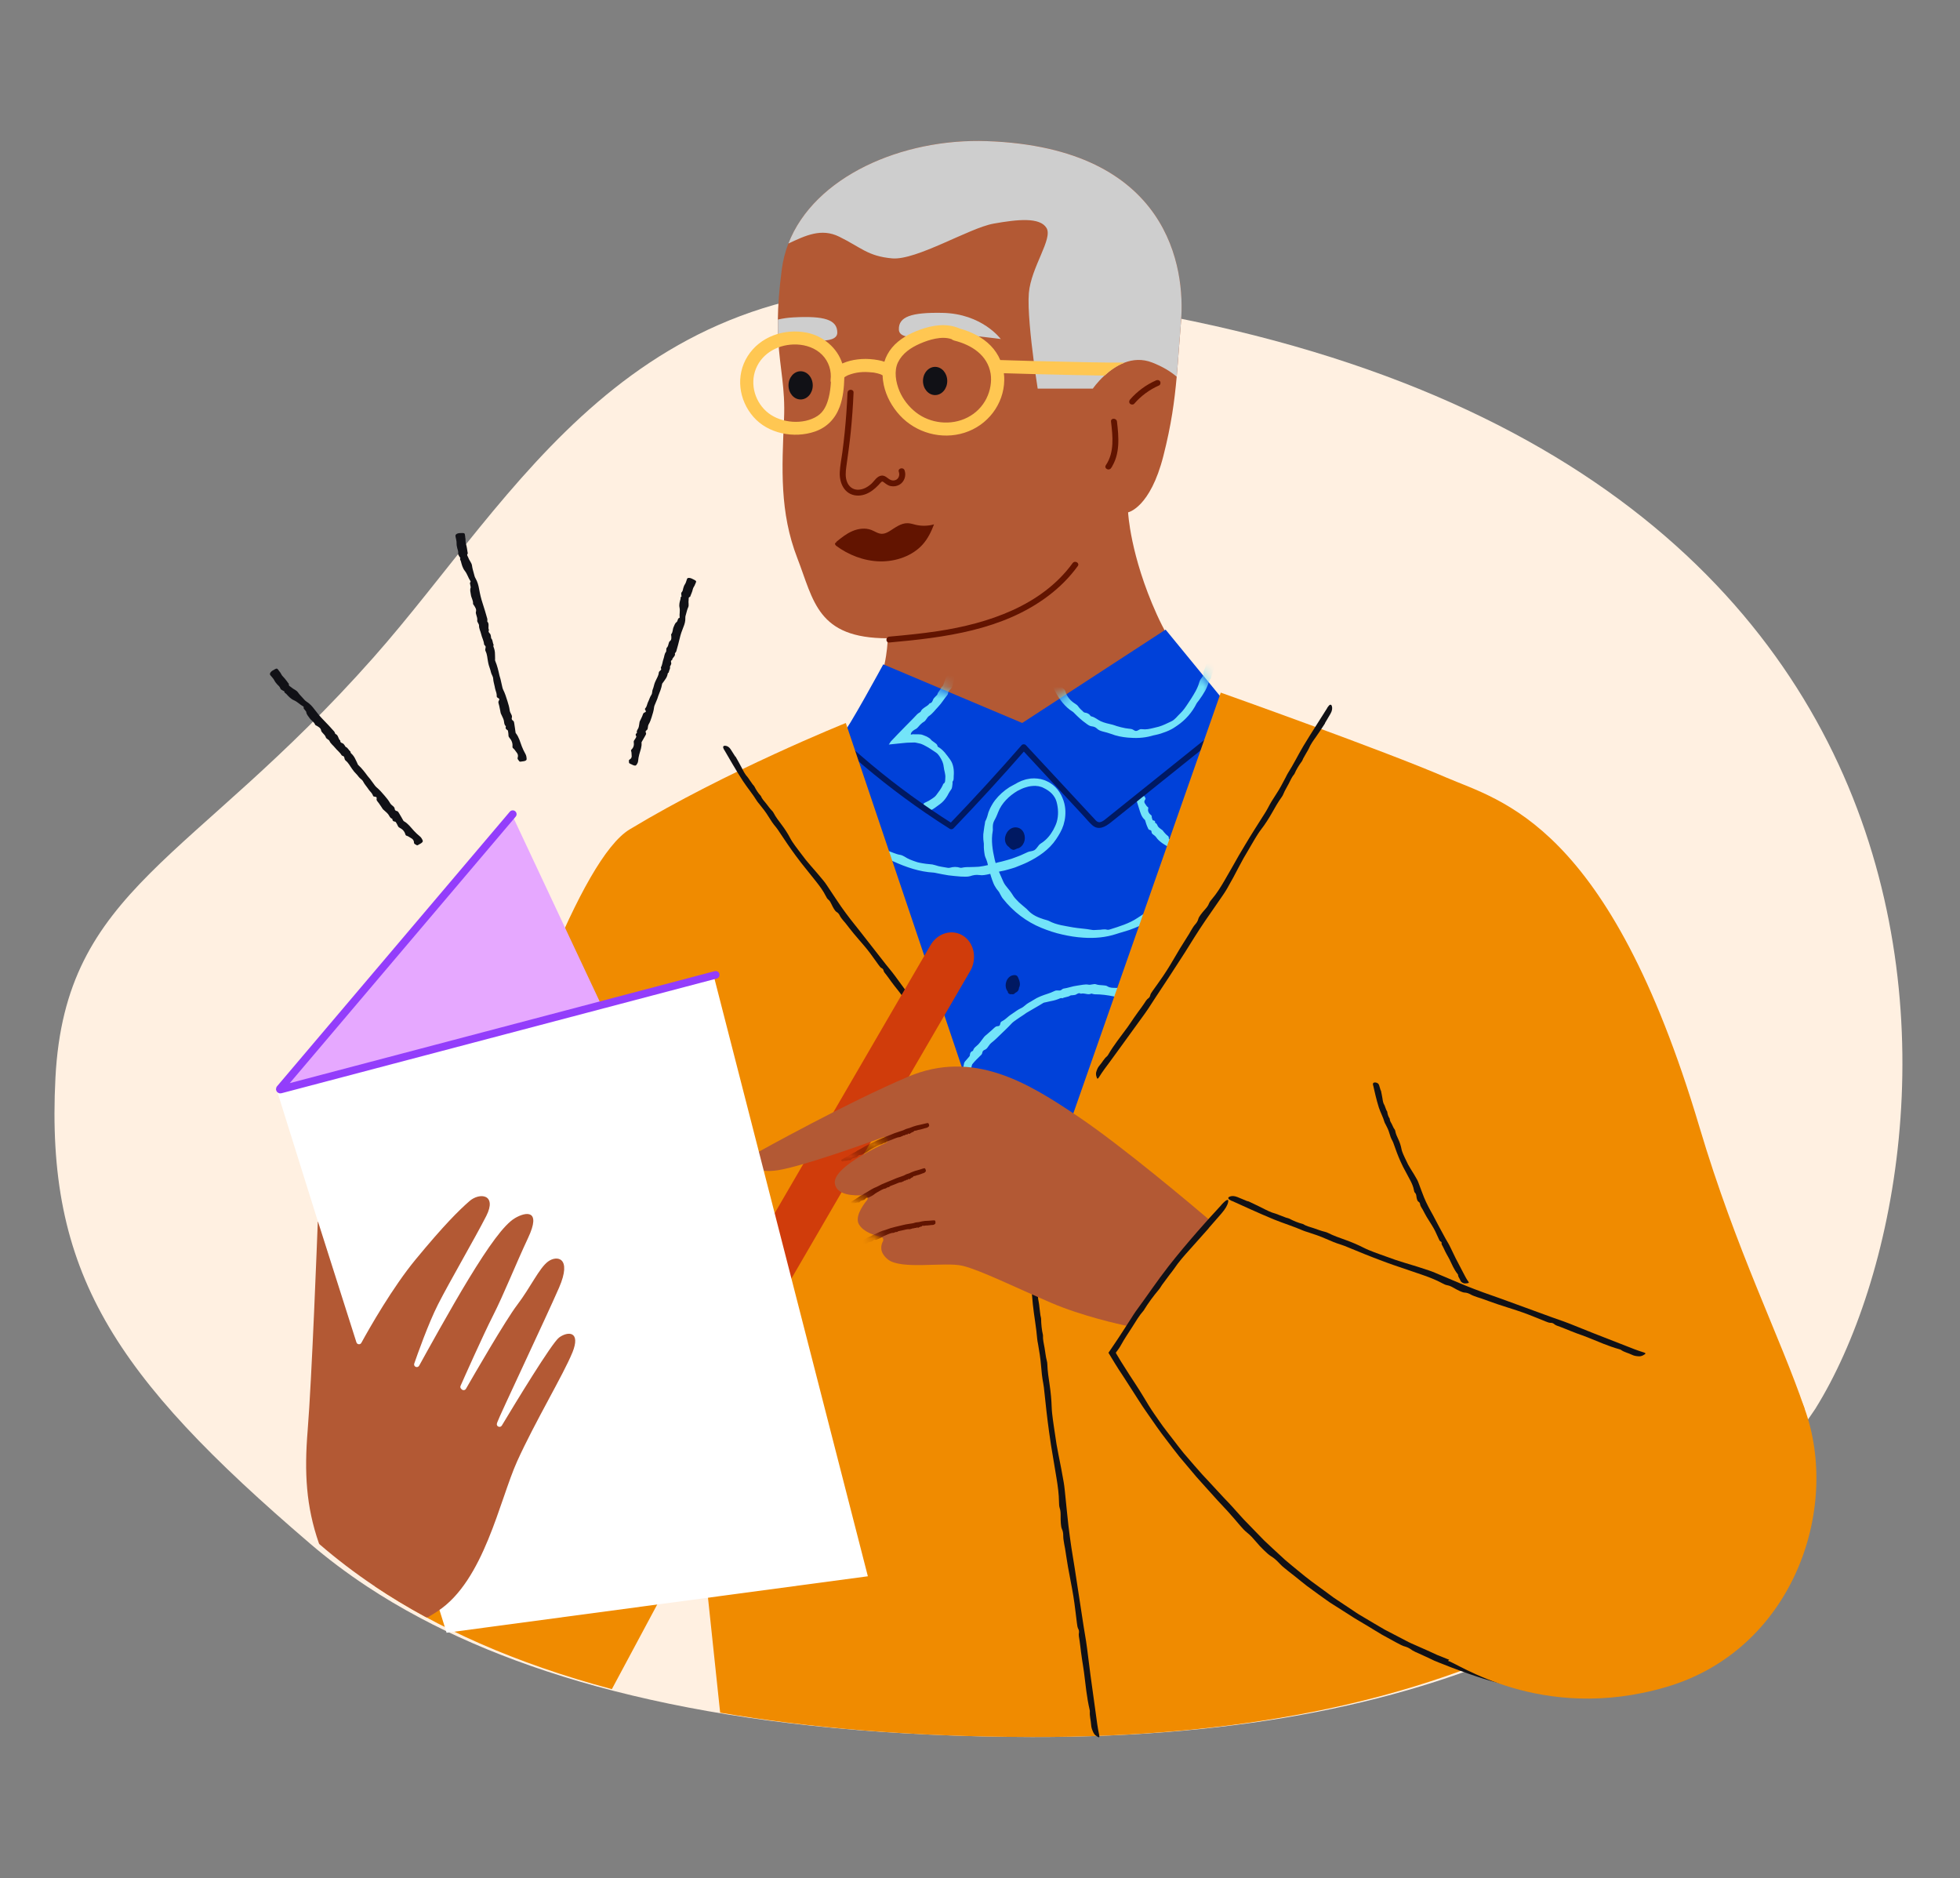 <svg width="167" height="160" viewBox="0 0 167 160" fill="none" xmlns="http://www.w3.org/2000/svg">
<rect x="0" y="0" width="167" height="160" fill="#808080" stroke="none"/>
<path d="M154.693 119.987C144.19 135.628 124.279 148.057 87.912 147.974C63.698 147.919 47.122 143.858 35.759 137.81C34.17 136.964 32.686 136.082 31.296 135.165C29.529 133.999 27.916 132.781 26.442 131.519C9.632 117.132 3.873 108.367 4.723 91.827C5.558 75.615 16.345 73.497 31.82 56.01C44.044 42.197 53.781 22.27 82.128 24.597C172.864 32.045 168.126 98.369 154.689 119.988L154.693 119.987Z" fill="#FFF0E1"/>
<path d="M105.141 61.775L88.227 68.619L70.938 64.364C70.938 64.364 73.38 61.588 74.508 59.184C75.636 56.78 75.636 54.375 75.636 54.375C69.622 54.375 69.343 51.177 67.93 47.531C66.427 43.647 66.615 39.946 66.802 35.692C66.919 33.034 66.451 31.46 66.31 28.937C66.281 28.414 66.266 27.848 66.275 27.222C66.29 26.042 66.386 24.653 66.615 22.928C66.716 22.164 66.907 21.433 67.176 20.738C69.38 15.044 76.847 11.758 84.092 12.014C99.69 12.568 101.006 22.927 100.63 27.367C100.478 29.161 100.388 30.653 100.26 32.088C100.07 34.202 99.8 36.19 99.126 38.836C97.998 43.276 96.119 43.645 96.119 43.645C96.119 43.645 96.285 47.296 98.561 52.339C100.816 57.333 105.139 61.773 105.139 61.773H105.141V61.775Z" fill="#B35934"/>
<path d="M100.63 27.373C100.478 29.168 100.388 30.659 100.26 32.094C99.788 31.685 99.122 31.257 98.186 30.889C97.327 30.551 96.519 30.624 95.813 30.892C95.138 31.147 94.555 31.578 94.105 31.994C93.481 32.565 93.114 33.108 93.114 33.108H88.415C88.415 33.108 88.337 32.62 88.231 31.869C88.185 31.541 88.133 31.167 88.079 30.757C87.83 28.853 87.552 26.274 87.662 24.969C87.85 22.75 89.729 20.344 89.166 19.42C88.603 18.494 86.724 18.681 84.655 19.051C82.587 19.42 78.077 22.195 76.01 22.011C73.944 21.826 73.379 21.085 71.5 20.161C69.984 19.415 68.646 20.058 67.175 20.745C69.377 15.052 76.844 11.765 84.089 12.022C99.686 12.576 101.002 22.934 100.627 27.375H100.63V27.373Z" fill="#CECECE"/>
<path d="M71.687 62.701C72.25 62.146 75.258 56.596 75.258 56.596L87.097 61.59L99.313 53.636L104.011 59.369L108.145 131.14L68.304 129.106C68.304 129.106 66.613 66.954 67.176 66.769C67.74 66.585 71.687 62.701 71.687 62.701Z" fill="#0041D9"/>
<mask id="mask0_2954_3132" style="mask-type:alpha" maskUnits="userSpaceOnUse" x="67" y="53" width="42" height="79">
<path d="M71.687 62.701C72.25 62.146 75.258 56.596 75.258 56.596L87.097 61.59L99.313 53.636L104.011 59.369L108.145 131.14L68.304 129.106C68.304 129.106 66.613 66.954 67.176 66.769C67.74 66.585 71.687 62.701 71.687 62.701Z" fill="#003EE0"/>
</mask>
<g mask="url(#mask0_2954_3132)">
<path d="M103.067 73.565C102.782 74.025 102.41 74.416 102.084 74.854C101.666 75.427 101.15 75.934 100.622 76.417C100.587 76.449 100.553 76.502 100.521 76.514C100.338 76.577 100.201 76.687 100.069 76.805C99.938 76.923 99.824 77.066 99.68 77.18C99.176 77.607 98.728 78.085 98.106 78.397C97.497 78.698 96.883 78.997 96.232 79.222C96.046 79.281 95.856 79.339 95.67 79.397C95.482 79.452 95.293 79.502 95.11 79.567C94.224 79.86 93.268 79.945 92.316 79.88C91.704 79.845 91.095 79.745 90.496 79.608C89.894 79.477 89.307 79.277 88.732 79.044C87.467 78.531 86.317 77.654 85.463 76.567C85.361 76.452 85.299 76.307 85.221 76.177C85.17 76.089 85.131 75.981 85.067 75.918C84.942 75.778 84.84 75.623 84.751 75.463C84.659 75.303 84.603 75.129 84.537 74.959C84.47 74.79 84.427 74.612 84.372 74.439C84.345 74.353 84.314 74.268 84.282 74.183C84.255 74.096 84.225 74.011 84.191 73.927C84.201 73.758 84.16 73.614 84.121 73.464C84.081 73.316 84.018 73.171 83.954 73.017C83.905 72.896 83.886 72.756 83.866 72.616C83.849 72.475 83.83 72.332 83.827 72.19C83.819 72.039 83.841 71.874 83.81 71.737C83.785 71.594 83.781 71.448 83.778 71.301C83.778 71.228 83.778 71.155 83.781 71.081L83.808 70.862C83.829 70.715 83.849 70.569 83.868 70.424C83.898 70.279 83.923 70.134 83.94 69.988C84.015 69.848 84.074 69.705 84.12 69.553C84.143 69.478 84.164 69.402 84.184 69.325L84.216 69.21C84.23 69.172 84.246 69.132 84.262 69.094L84.367 68.847C84.406 68.767 84.449 68.691 84.492 68.612C84.573 68.454 84.678 68.314 84.779 68.173C85.123 67.73 85.542 67.359 86.012 67.058C86.197 66.949 86.388 66.856 86.572 66.753C86.716 66.658 86.882 66.593 87.041 66.518C87.124 66.485 87.21 66.46 87.296 66.433L87.425 66.393C87.469 66.382 87.514 66.375 87.56 66.367C87.917 66.282 88.309 66.297 88.683 66.372L88.959 66.451C89.052 66.477 89.133 66.526 89.221 66.563C89.395 66.638 89.556 66.745 89.706 66.861C90.006 67.097 90.242 67.399 90.41 67.72C90.566 68.023 90.679 68.341 90.733 68.667C90.78 68.939 90.787 69.212 90.767 69.481C90.75 69.753 90.692 70.019 90.615 70.279C90.472 70.73 90.234 71.121 89.989 71.489C89.689 71.94 89.304 72.322 88.886 72.641C88.466 72.961 88.017 73.222 87.555 73.449C87.381 73.535 87.203 73.61 87.024 73.682L86.488 73.897C86.307 73.96 86.121 74.01 85.936 74.063C85.75 74.111 85.569 74.174 85.378 74.201C85.199 74.233 85.019 74.274 84.84 74.323L84.573 74.398C84.483 74.418 84.394 74.439 84.304 74.459C84.157 74.494 84.013 74.524 83.871 74.543C83.8 74.551 83.727 74.559 83.654 74.561C83.582 74.559 83.509 74.554 83.435 74.544C83.174 74.509 82.934 74.544 82.662 74.639C82.438 74.706 82.129 74.682 81.862 74.674C81.506 74.652 81.153 74.607 80.803 74.569C80.454 74.504 80.104 74.454 79.763 74.374C79.692 74.358 79.617 74.339 79.546 74.336C78.35 74.273 77.19 73.87 76.099 73.374C75.495 73.094 74.9 72.788 74.326 72.445C74.132 72.327 73.949 72.198 73.773 72.062C73.608 71.914 73.45 71.761 73.296 71.604C73.127 71.433 73.121 71.314 73.269 71.238C73.368 71.188 73.484 71.155 73.601 71.126C73.645 71.116 73.731 71.13 73.775 71.163C73.904 71.258 74.042 71.333 74.174 71.419C74.305 71.507 74.443 71.589 74.552 71.727C74.619 71.811 74.692 71.889 74.771 71.964C74.849 72.039 74.935 72.107 75.03 72.162C75.216 72.278 75.419 72.378 75.631 72.466C75.801 72.535 75.977 72.598 76.15 72.665C76.324 72.726 76.493 72.796 76.677 72.821C76.801 72.839 76.947 72.899 77.055 72.966C77.368 73.176 77.718 73.304 78.07 73.42C78.244 73.484 78.43 73.51 78.612 73.544C78.797 73.573 78.98 73.603 79.166 73.615C79.352 73.622 79.522 73.65 79.707 73.71C79.788 73.737 79.873 73.762 79.955 73.785C80.04 73.807 80.126 73.82 80.211 73.837C80.383 73.867 80.558 73.897 80.73 73.925C80.796 73.936 80.876 73.942 80.936 73.921C81.231 73.837 81.513 73.827 81.814 73.923C81.853 73.933 81.911 73.933 81.951 73.923C82.195 73.867 82.435 73.86 82.677 73.865C82.917 73.855 83.161 73.857 83.403 73.837C83.956 73.77 84.497 73.627 85.028 73.467C85.126 73.439 85.229 73.422 85.329 73.399L85.628 73.319C85.818 73.264 86.009 73.216 86.198 73.154L86.753 72.948C87.041 72.848 87.306 72.696 87.582 72.583C87.761 72.51 87.979 72.521 88.143 72.421C88.304 72.318 88.404 72.132 88.529 71.984C88.583 71.92 88.668 71.864 88.74 71.816C89.167 71.544 89.495 71.143 89.737 70.71C89.855 70.49 89.963 70.271 90.036 70.032C90.202 69.472 90.175 68.861 90.021 68.298C89.948 68.031 89.798 67.793 89.61 67.6C89.42 67.407 89.197 67.262 88.957 67.144C88.9 67.116 88.842 67.086 88.783 67.059L88.595 67.006L88.502 66.979C88.47 66.973 88.438 66.971 88.406 66.968L88.211 66.948C87.951 66.948 87.69 66.978 87.442 67.059C87.179 67.129 86.931 67.249 86.687 67.379C86.332 67.59 85.999 67.848 85.713 68.153C85.427 68.458 85.187 68.811 85.041 69.202C84.999 69.332 84.933 69.458 84.882 69.585C84.796 69.784 84.656 69.969 84.615 70.186C84.593 70.284 84.593 70.39 84.591 70.494C84.588 70.597 84.605 70.7 84.585 70.797C84.433 71.606 84.571 72.428 84.749 73.209C84.904 73.883 85.229 74.491 85.495 75.129C85.584 75.33 85.74 75.515 85.884 75.691C85.984 75.818 86.095 75.946 86.176 76.072C86.293 76.272 86.425 76.464 86.587 76.628C86.667 76.712 86.745 76.798 86.829 76.878L87.091 77.106C87.259 77.266 87.467 77.398 87.607 77.569C87.969 77.955 88.445 78.157 88.923 78.31C89.075 78.36 89.243 78.391 89.378 78.456C90.017 78.803 90.748 78.873 91.437 79.006C91.954 79.094 92.487 79.112 93.008 79.212C93.18 79.255 93.382 79.209 93.568 79.212C93.695 79.216 93.823 79.196 93.95 79.181C94.077 79.167 94.204 79.166 94.331 79.202C94.385 79.217 94.473 79.209 94.532 79.189C95.364 78.927 96.22 78.674 96.93 78.193C97.547 77.775 98.219 77.393 98.835 76.94C99.028 76.8 99.165 76.605 99.41 76.515C99.488 76.484 99.553 76.36 99.63 76.284C99.821 76.099 99.973 75.849 100.181 75.715C100.348 75.593 100.501 75.458 100.636 75.312C100.768 75.162 100.9 75.014 101.028 74.859C101.275 74.567 101.51 74.274 101.768 73.986C101.921 73.81 102.067 73.624 102.195 73.424C102.331 73.229 102.451 73.022 102.576 72.823C102.637 72.73 102.691 72.628 102.759 72.543C102.908 72.362 103.107 72.298 103.244 72.385C103.308 72.425 103.361 72.485 103.413 72.541C103.549 72.688 103.549 72.771 103.407 73.019C103.302 73.204 103.178 73.379 103.063 73.56L103.067 73.565Z" fill="#73E4F9"/>
<path d="M101.531 88.365C101.289 88.273 101.098 88.092 100.858 87.99C100.543 87.862 100.269 87.659 99.987 87.476C99.968 87.464 99.934 87.463 99.929 87.444C99.875 87.231 99.679 87.226 99.525 87.145C99.251 86.995 98.913 86.953 98.666 86.754C98.424 86.559 98.153 86.401 97.891 86.237C97.742 86.143 97.595 86.046 97.429 85.988C97.228 85.916 97.039 85.838 96.859 85.741C96.677 85.656 96.504 85.547 96.328 85.452C95.882 85.192 95.41 84.987 94.918 84.889C94.378 84.777 93.832 84.703 93.281 84.704C93.22 84.704 93.159 84.683 93.098 84.671C93.057 84.663 93.013 84.633 92.978 84.649C92.829 84.718 92.683 84.701 92.535 84.668C92.387 84.644 92.235 84.608 92.09 84.656C91.949 84.563 91.831 84.633 91.709 84.709C91.613 84.772 91.489 84.766 91.376 84.784C91.315 84.794 91.244 84.781 91.193 84.814C90.985 84.952 90.733 84.926 90.523 85.044C90.381 84.989 90.272 85.075 90.153 85.117C90.026 85.164 89.898 85.207 89.766 85.237C89.553 85.287 89.333 85.323 89.116 85.38C89.033 85.398 88.942 85.405 88.873 85.452C88.413 85.741 87.936 85.993 87.469 86.277C87.361 86.346 87.257 86.424 87.153 86.496C86.973 86.614 86.792 86.729 86.618 86.855C86.471 86.963 86.312 87.061 86.189 87.196C85.887 87.524 85.563 87.821 85.245 88.132C85.003 88.367 84.769 88.603 84.501 88.811C84.372 88.911 84.275 89.046 84.184 89.179C84.11 89.291 84.03 89.386 83.893 89.437C83.773 89.482 83.707 89.57 83.689 89.71C83.673 89.823 83.563 89.903 83.482 89.983C83.264 90.195 83.049 90.406 82.865 90.636C82.846 90.659 82.826 90.686 82.819 90.714C82.711 91.209 82.535 91.613 82.56 92.061C82.571 92.302 82.642 92.539 82.767 92.719C82.851 92.84 82.895 92.963 82.956 93.096C82.99 93.166 82.953 93.255 82.835 93.35C82.753 93.413 82.665 93.464 82.572 93.506C82.537 93.523 82.478 93.526 82.457 93.506C82.339 93.398 82.153 93.316 82.156 93.111C82.168 92.868 82.1 92.684 81.996 92.474C81.911 92.304 81.892 92.118 81.809 91.933C81.781 91.87 81.786 91.786 81.815 91.723C81.98 91.355 82.07 91.02 82.132 90.636C82.148 90.541 82.187 90.461 82.256 90.388C82.379 90.26 82.483 90.12 82.598 89.992C82.62 89.967 82.637 89.932 82.637 89.897C82.638 89.728 82.704 89.595 82.868 89.535C82.89 89.527 82.907 89.507 82.914 89.486C82.983 89.237 83.213 89.123 83.371 88.953C83.552 88.756 83.694 88.525 83.865 88.319C83.929 88.242 84.013 88.185 84.09 88.119L84.522 87.741C84.634 87.646 84.731 87.531 84.856 87.456C84.939 87.406 85.087 87.436 85.155 87.376C85.223 87.316 85.221 87.183 85.265 87.091C85.284 87.052 85.326 87.025 85.367 87.005C85.595 86.892 85.772 86.72 85.962 86.562C86.056 86.484 86.161 86.416 86.265 86.347C86.505 86.184 86.737 86.003 87.004 85.883C87.252 85.77 87.416 85.547 87.655 85.422C87.77 85.363 87.88 85.295 87.99 85.227C88.101 85.16 88.211 85.092 88.325 85.029C88.445 84.966 88.57 84.916 88.693 84.861C89.071 84.704 89.468 84.618 89.832 84.431C89.891 84.4 89.959 84.378 90.026 84.375C90.135 84.366 90.253 84.398 90.353 84.37C90.446 84.345 90.518 84.235 90.613 84.22C91.007 84.166 91.376 84.012 91.77 83.967C91.938 83.948 92.102 83.908 92.271 83.888C92.438 83.862 92.607 83.855 92.778 83.888C92.885 83.907 93.001 83.86 93.115 83.852C93.194 83.845 93.279 83.819 93.353 83.844C93.576 83.928 93.801 83.917 94.03 83.942C94.143 83.95 94.265 83.96 94.36 84.025C94.588 84.17 94.832 84.153 95.089 84.158C95.168 84.163 95.263 84.143 95.327 84.181C95.638 84.363 96.009 84.386 96.317 84.563C96.431 84.624 96.545 84.686 96.656 84.752C96.768 84.821 96.873 84.897 96.951 85.01C97.003 85.084 97.101 85.109 97.172 85.165C97.269 85.239 97.404 85.265 97.445 85.41C97.453 85.442 97.484 85.47 97.514 85.477C97.933 85.591 98.287 85.833 98.718 85.941C99.097 86.036 99.413 86.254 99.728 86.447C99.826 86.509 99.96 86.516 100.014 86.642C100.032 86.684 100.114 86.675 100.163 86.695C100.284 86.745 100.44 86.757 100.516 86.85C100.645 87.01 100.831 87.068 100.997 87.155C101.154 87.243 101.311 87.313 101.453 87.426C101.538 87.496 101.638 87.538 101.736 87.583C101.835 87.626 101.935 87.668 102.035 87.706C102.082 87.724 102.131 87.739 102.169 87.774C102.25 87.847 102.262 88.004 102.199 88.15C102.169 88.219 102.13 88.284 102.093 88.347C101.994 88.512 101.945 88.535 101.819 88.487C101.724 88.448 101.629 88.408 101.538 88.365H101.531Z" fill="#73E4F9"/>
<path d="M111.783 48.079C111.734 48.419 111.565 48.722 111.487 49.056C111.384 49.492 111.179 49.902 110.978 50.303C110.965 50.33 110.963 50.373 110.943 50.385C110.826 50.451 110.765 50.543 110.718 50.645C110.67 50.746 110.648 50.861 110.592 50.962C110.406 51.335 110.303 51.752 110.014 52.084C109.732 52.407 109.454 52.737 109.15 53.045C108.974 53.217 108.788 53.385 108.622 53.568C108.225 54.014 107.702 54.362 107.103 54.583C106.719 54.727 106.313 54.826 105.89 54.873C105.462 54.92 105.029 54.898 104.602 54.816C104.448 54.786 104.295 54.745 104.145 54.693L104.038 54.653C104.038 54.653 104.026 54.652 104.023 54.652H104.001C103.976 54.65 103.962 54.65 103.959 54.653C103.959 54.658 103.955 54.653 103.962 54.672C103.969 54.688 103.976 54.703 103.982 54.715C103.986 54.722 103.966 54.695 103.955 54.69C103.949 54.685 103.922 54.663 103.939 54.685C103.974 54.727 103.986 54.731 103.984 54.735C103.984 54.731 103.979 54.746 103.972 54.753L103.961 54.767L103.954 54.773C103.954 54.773 103.949 54.776 103.945 54.797C103.884 55.026 103.807 55.246 103.793 55.476C103.646 55.649 103.659 55.837 103.666 56.047C103.671 56.213 103.593 56.381 103.543 56.543C103.516 56.631 103.456 56.714 103.453 56.801C103.438 57.159 103.233 57.455 103.171 57.793C103.02 57.926 103.003 58.119 102.936 58.293C102.863 58.477 102.787 58.664 102.689 58.839C102.53 59.122 102.347 59.393 102.154 59.659C102.085 59.761 101.988 59.852 101.936 59.961C101.576 60.676 101.014 61.331 100.312 61.807C100.145 61.915 99.986 62.037 99.806 62.127C99.514 62.286 99.199 62.395 98.888 62.498C98.753 62.533 98.617 62.568 98.482 62.603C98.345 62.629 98.212 62.661 98.08 62.701C97.433 62.877 96.757 62.896 96.099 62.837C95.6 62.792 95.111 62.696 94.651 62.516C94.431 62.435 94.2 62.376 93.968 62.318C93.78 62.265 93.604 62.208 93.464 62.067C93.339 61.945 93.193 61.892 93 61.872C92.843 61.857 92.681 61.739 92.544 61.634C92.166 61.372 91.833 61.056 91.517 60.735C91.485 60.7 91.451 60.665 91.412 60.64C90.749 60.232 90.26 59.584 89.895 58.885C89.799 58.687 89.694 58.494 89.616 58.286C89.523 58.083 89.46 57.87 89.388 57.657C89.303 57.362 89.293 57.059 89.342 56.766C89.364 56.604 89.45 56.551 89.606 56.593C89.709 56.621 89.81 56.663 89.907 56.704C89.944 56.721 89.988 56.764 89.993 56.799C90.007 56.896 90.03 56.989 90.062 57.081C90.091 57.174 90.106 57.267 90.071 57.377C89.996 57.647 90.071 57.921 90.235 58.159C90.292 58.258 90.357 58.354 90.423 58.447C90.489 58.541 90.553 58.634 90.649 58.704C90.712 58.752 90.761 58.834 90.779 58.912C90.91 59.358 91.224 59.719 91.624 59.961C91.722 60.021 91.806 60.087 91.874 60.187C91.935 60.277 92.007 60.355 92.085 60.43C92.163 60.505 92.241 60.583 92.322 60.655C92.354 60.681 92.398 60.705 92.441 60.71C92.542 60.721 92.632 60.746 92.709 60.791C92.789 60.833 92.858 60.893 92.914 60.98C92.929 61.003 92.958 61.021 92.985 61.028C93.296 61.093 93.511 61.314 93.787 61.441C94.101 61.584 94.447 61.655 94.783 61.734C94.908 61.76 95.025 61.82 95.15 61.854C95.385 61.925 95.625 61.987 95.869 62.032C95.962 62.048 96.057 62.06 96.151 62.072C96.246 62.08 96.339 62.092 96.43 62.113C96.55 62.143 96.66 62.263 96.781 62.27C96.902 62.278 97.021 62.17 97.139 62.127C97.19 62.108 97.254 62.115 97.312 62.12C97.635 62.163 97.956 62.098 98.267 62.02C98.423 61.98 98.58 61.947 98.736 61.904C99.103 61.799 99.439 61.62 99.783 61.462C100.114 61.312 100.309 61.008 100.561 60.775C100.806 60.545 100.997 60.264 101.182 59.986C101.276 59.839 101.379 59.698 101.471 59.548C101.75 59.103 102.041 58.649 102.181 58.131C102.205 58.046 102.24 57.961 102.286 57.886C102.36 57.767 102.467 57.66 102.518 57.532C102.563 57.412 102.523 57.257 102.575 57.144C102.795 56.669 102.878 56.153 103.005 55.66C103.059 55.449 103.084 55.233 103.105 55.02C103.118 54.913 103.123 54.806 103.14 54.698C103.149 54.568 103.176 54.449 103.188 54.324C103.198 54.245 103.196 54.162 103.176 54.059C103.155 53.956 103.127 53.838 103.108 53.728C103.076 53.575 103.012 53.35 103.018 53.255C103.023 53.193 103.023 53.127 103.018 53.055C103.012 52.989 102.998 52.914 102.981 52.832L102.969 52.772L102.99 52.79C103.003 52.802 103.015 52.812 103.027 52.82C103.039 52.835 103.049 52.822 103.057 52.814C103.067 52.805 103.076 52.795 103.084 52.784L103.167 52.88C103.262 52.99 103.358 53.103 103.453 53.215C103.502 53.273 103.555 53.34 103.604 53.401C103.651 53.458 103.697 53.518 103.741 53.58C103.944 53.859 104.072 53.924 104.241 53.994C104.329 54.024 104.4 54.044 104.48 54.056C104.558 54.069 104.635 54.077 104.713 54.082C104.811 54.092 104.921 54.064 105.006 54.097C105.212 54.174 105.437 54.177 105.65 54.151C105.865 54.124 106.071 54.069 106.283 54.034C106.599 53.979 106.89 53.838 107.227 53.794C107.338 53.781 107.436 53.696 107.543 53.649C107.688 53.584 107.795 53.45 107.978 53.45C108.018 53.45 108.066 53.423 108.093 53.393C108.453 52.975 108.86 52.596 109.101 52.101C109.307 51.672 109.596 51.294 109.84 50.889C109.912 50.761 109.928 50.606 110.071 50.515C110.117 50.483 110.109 50.388 110.132 50.325C110.192 50.172 110.197 49.982 110.3 49.865C110.466 49.666 110.521 49.424 110.599 49.194C110.674 48.973 110.743 48.757 110.836 48.54C110.953 48.279 110.987 47.986 111.041 47.706C111.056 47.639 111.058 47.57 111.085 47.51C111.142 47.378 111.296 47.305 111.457 47.333C111.531 47.346 111.604 47.373 111.675 47.398C111.859 47.463 111.893 47.515 111.868 47.693C111.853 47.826 111.815 47.958 111.79 48.089L111.783 48.079Z" fill="#73E4F9"/>
<path d="M79.114 68.233C79.332 68.078 79.593 67.967 79.765 67.745C79.98 67.46 80.2 67.177 80.344 66.85C80.352 66.828 80.347 66.793 80.364 66.783C80.572 66.673 80.525 66.462 80.543 66.285C80.582 65.951 80.437 65.646 80.411 65.344C80.388 65.04 80.257 64.755 80.095 64.502C80.053 64.427 80.002 64.357 79.945 64.291C79.892 64.222 79.828 64.164 79.757 64.114C79.415 63.878 79.094 63.666 78.742 63.487C78.651 63.435 78.552 63.402 78.456 63.363C78.444 63.355 78.382 63.342 78.331 63.332L78.175 63.298C78.065 63.28 77.989 63.24 77.827 63.255L77.392 63.267C77.353 63.269 77.325 63.267 77.277 63.272L77.142 63.283L76.868 63.309C76.503 63.342 76.12 63.383 75.725 63.427L75.77 63.37L75.787 63.342L75.823 63.285L75.899 63.169C76.269 62.772 76.689 62.341 77.123 61.898L77.79 61.222L78.147 60.846C78.197 60.793 78.265 60.756 78.324 60.713C78.365 60.683 78.422 60.666 78.441 60.625C78.59 60.277 79.024 60.2 79.21 59.917C79.393 59.889 79.447 59.749 79.503 59.601C79.547 59.484 79.655 59.403 79.735 59.306C79.777 59.255 79.846 59.218 79.867 59.157C79.941 58.903 80.159 58.752 80.225 58.522C80.295 58.494 80.332 58.444 80.361 58.389C80.388 58.334 80.396 58.273 80.42 58.218C80.462 58.104 80.506 57.991 80.548 57.878C80.619 57.703 80.689 57.525 80.701 57.335C80.716 57.264 80.721 57.185 80.701 57.117C80.611 56.897 80.494 56.704 80.337 56.521C80.181 56.338 79.985 56.17 79.758 56.022C79.65 55.953 79.532 55.902 79.413 55.842C79.217 55.745 79.013 55.649 78.796 55.574C78.612 55.511 78.426 55.436 78.228 55.417C77.742 55.376 77.257 55.288 76.77 55.236C76.585 55.214 76.401 55.193 76.218 55.173C76.034 55.149 75.851 55.121 75.667 55.089C75.493 55.056 75.308 55.064 75.131 55.089C74.984 55.109 74.848 55.104 74.708 55.043C74.583 54.986 74.463 54.996 74.329 55.074C74.221 55.136 74.072 55.116 73.942 55.108C73.768 55.096 73.595 55.088 73.421 55.081C73.247 55.071 73.071 55.064 72.897 55.066C72.861 55.066 72.822 55.066 72.788 55.079C72.228 55.292 71.645 55.344 71.075 55.494C70.762 55.577 70.451 55.674 70.156 55.807C69.954 55.892 69.746 55.933 69.527 55.957C69.409 55.97 69.338 55.902 69.312 55.75C69.296 55.649 69.294 55.545 69.296 55.446C69.296 55.407 69.319 55.354 69.346 55.342C69.502 55.276 69.622 55.118 69.827 55.163C70.077 55.214 70.293 55.139 70.512 55.021C70.686 54.923 70.879 54.866 71.046 54.743C71.104 54.7 71.186 54.681 71.258 54.688C71.675 54.73 72.056 54.645 72.435 54.482C72.528 54.44 72.623 54.428 72.729 54.44C72.917 54.463 73.106 54.452 73.296 54.458C73.331 54.458 73.374 54.45 73.404 54.427C73.549 54.317 73.703 54.277 73.873 54.36C73.894 54.37 73.925 54.37 73.947 54.36C74.204 54.242 74.469 54.339 74.728 54.339C75.028 54.345 75.329 54.295 75.632 54.297C75.743 54.297 75.855 54.324 75.966 54.337L76.601 54.437C76.761 54.465 76.929 54.472 77.083 54.522C77.184 54.557 77.26 54.693 77.36 54.71C77.46 54.726 77.575 54.647 77.686 54.623C77.734 54.615 77.786 54.633 77.832 54.653C78.087 54.77 78.361 54.803 78.632 54.871C78.767 54.905 78.898 54.956 79.026 55.006C79.331 55.123 79.644 55.239 79.904 55.436C80.142 55.619 80.444 55.7 80.658 55.923C80.86 56.135 81.062 56.358 81.189 56.631C81.254 56.773 81.296 56.922 81.321 57.074C81.35 57.185 81.343 57.303 81.348 57.417C81.34 57.532 81.335 57.645 81.311 57.756C81.276 57.981 81.21 58.193 81.164 58.416C81.149 58.489 81.11 58.559 81.068 58.62C80.998 58.719 80.883 58.787 80.829 58.885C80.772 58.972 80.797 59.117 80.726 59.196C80.444 59.529 80.23 59.911 79.926 60.222C79.669 60.487 79.461 60.796 79.15 61.001C79.05 61.066 78.994 61.188 78.916 61.282C78.862 61.349 78.818 61.432 78.744 61.472C78.632 61.534 78.537 61.612 78.449 61.697L78.385 61.762L78.334 61.817L78.238 61.927C78.174 61.998 78.115 62.066 77.989 62.128C77.837 62.205 77.732 62.298 77.675 62.374C77.615 62.453 77.605 62.513 77.602 62.561C77.602 62.569 77.605 62.574 77.609 62.581C77.609 62.584 77.614 62.581 77.624 62.581L77.648 62.576L77.693 62.566C77.751 62.553 77.796 62.544 77.808 62.548C77.823 62.553 77.846 62.551 77.874 62.554C77.923 62.559 77.989 62.558 78.057 62.556C78.125 62.559 78.196 62.558 78.263 62.556C78.399 62.561 78.512 62.566 78.62 62.611L78.695 62.639L78.799 62.681C78.869 62.711 78.942 62.732 79.006 62.771C79.072 62.807 79.136 62.846 79.197 62.889C79.256 62.934 79.309 62.99 79.356 63.049C79.418 63.124 79.522 63.167 79.6 63.235C79.703 63.324 79.848 63.383 79.875 63.543C79.879 63.578 79.907 63.617 79.936 63.633C80.151 63.746 80.325 63.919 80.493 64.103C80.651 64.292 80.804 64.496 80.959 64.714C81.242 65.1 81.303 65.627 81.26 66.11C81.26 66.187 81.26 66.263 81.255 66.34C81.249 66.417 81.237 66.493 81.178 66.56C81.14 66.603 81.169 66.695 81.159 66.766C81.15 66.855 81.139 66.944 81.125 67.033C81.11 67.121 81.086 67.207 81.032 67.271C80.944 67.379 80.883 67.495 80.817 67.607L80.724 67.78C80.69 67.837 80.655 67.892 80.618 67.947C80.476 68.156 80.305 68.346 80.095 68.499C79.835 68.676 79.596 68.894 79.298 69.035C79.231 69.072 79.161 69.112 79.085 69.12C78.919 69.145 78.781 69.05 78.739 68.895C78.718 68.824 78.708 68.747 78.696 68.674C78.668 68.483 78.684 68.431 78.816 68.376C78.913 68.329 79.009 68.283 79.104 68.233H79.114Z" fill="#73E4F9"/>
<path d="M110.122 69.267C110.028 69.395 109.853 69.439 109.759 69.568C109.634 69.738 109.453 69.85 109.294 69.985C109.283 69.993 109.28 70.018 109.265 70.013C109.091 69.96 109.08 70.108 109.006 70.188C108.874 70.331 108.817 70.569 108.642 70.671C108.468 70.764 108.323 70.902 108.16 71.015C108.069 71.082 107.971 71.142 107.898 71.237C107.719 71.461 107.487 71.608 107.235 71.718C106.912 71.861 106.591 72.001 106.278 72.171C105.929 72.352 105.561 72.493 105.187 72.622C105.146 72.635 105.097 72.627 105.053 72.627C105.023 72.627 104.986 72.608 104.965 72.632C104.793 72.825 104.536 72.627 104.348 72.737C104.238 72.645 104.165 72.716 104.084 72.791C104.018 72.85 103.93 72.84 103.851 72.851C103.808 72.858 103.758 72.835 103.72 72.863C103.57 72.981 103.389 72.91 103.228 72.983C103.134 72.895 103.047 72.956 102.956 72.963C102.86 72.971 102.763 72.976 102.665 72.958C102.509 72.931 102.354 72.883 102.202 72.838C102.144 72.821 102.087 72.786 102.029 72.791C101.649 72.83 101.263 72.758 100.894 72.647C100.806 72.622 100.717 72.607 100.63 72.578C100.487 72.528 100.346 72.467 100.207 72.402C100.087 72.349 99.976 72.28 99.852 72.244C99.776 72.222 99.7 72.199 99.626 72.171C99.555 72.139 99.484 72.104 99.412 72.067C99.27 71.997 99.145 71.902 99.013 71.816C98.822 71.676 98.639 71.523 98.508 71.323C98.442 71.231 98.352 71.162 98.259 71.095C98.183 71.04 98.117 70.98 98.117 70.869C98.114 70.772 98.064 70.72 97.949 70.699C97.855 70.684 97.829 70.586 97.794 70.511C97.697 70.314 97.635 70.103 97.572 69.898C97.567 69.876 97.56 69.855 97.543 69.84C97.246 69.587 97.161 69.214 97.05 68.869C97.023 68.771 96.992 68.674 96.958 68.576C96.928 68.478 96.901 68.38 96.864 68.28C96.809 68.145 96.842 68.004 96.875 67.869C96.896 67.794 96.982 67.765 97.138 67.777C97.241 67.785 97.342 67.799 97.44 67.814C97.478 67.82 97.523 67.837 97.527 67.854C97.55 67.944 97.659 68.015 97.571 68.12C97.469 68.25 97.488 68.38 97.581 68.491C97.655 68.579 97.684 68.683 97.796 68.753C97.834 68.776 97.848 68.818 97.838 68.856C97.807 68.972 97.811 69.081 97.856 69.175C97.899 69.27 97.963 69.357 98.061 69.424C98.108 69.457 98.132 69.499 98.132 69.558C98.13 69.665 98.174 69.753 98.205 69.85C98.212 69.868 98.228 69.885 98.254 69.888C98.376 69.908 98.447 69.953 98.418 70.073C98.415 70.088 98.421 70.103 98.437 70.106C98.594 70.161 98.601 70.317 98.682 70.427C98.782 70.547 98.922 70.63 99.044 70.724C99.089 70.759 99.117 70.814 99.152 70.859C99.22 70.947 99.301 71.023 99.377 71.105C99.434 71.168 99.517 71.203 99.566 71.276C99.599 71.325 99.572 71.455 99.615 71.488C99.663 71.518 99.763 71.463 99.83 71.456C99.859 71.453 99.881 71.475 99.896 71.498C99.984 71.633 100.131 71.674 100.263 71.739C100.333 71.764 100.395 71.804 100.461 71.838C100.615 71.922 100.788 71.959 100.94 72.056C101.089 72.142 101.265 72.077 101.42 72.119C101.571 72.16 101.731 72.15 101.885 72.16C101.966 72.167 102.046 72.179 102.127 72.189C102.369 72.215 102.618 72.29 102.861 72.214C102.902 72.2 102.944 72.202 102.985 72.214C103.051 72.232 103.118 72.29 103.183 72.289C103.242 72.285 103.294 72.187 103.353 72.194C103.6 72.214 103.825 72.096 104.06 72.057C104.263 72.031 104.441 71.901 104.656 71.929C104.725 71.937 104.779 71.871 104.842 71.843C104.886 71.821 104.926 71.781 104.975 71.791C105.124 71.823 105.248 71.756 105.375 71.706C105.437 71.681 105.505 71.653 105.578 71.674C105.754 71.721 105.867 71.598 105.982 71.491C106.017 71.456 106.046 71.393 106.092 71.391C106.203 71.388 106.296 71.338 106.386 71.283C106.474 71.225 106.559 71.16 106.657 71.13C106.806 71.088 106.927 70.985 107.112 71.018C107.173 71.028 107.213 70.978 107.266 70.963C107.337 70.942 107.377 70.855 107.487 70.912C107.511 70.924 107.536 70.918 107.548 70.9C107.628 70.784 107.717 70.689 107.807 70.591C107.895 70.492 107.981 70.392 108.039 70.256C108.089 70.136 108.159 70.046 108.236 69.965C108.313 69.881 108.399 69.81 108.482 69.737C108.534 69.692 108.543 69.593 108.644 69.608C108.676 69.613 108.673 69.548 108.691 69.52C108.734 69.45 108.751 69.342 108.828 69.327C108.957 69.299 109.015 69.189 109.096 69.107C109.173 69.031 109.245 68.949 109.348 68.897C109.471 68.834 109.547 68.716 109.642 68.62C109.664 68.596 109.684 68.57 109.718 68.561C109.791 68.541 109.923 68.608 110.034 68.723C110.087 68.776 110.136 68.834 110.183 68.891C110.307 69.037 110.32 69.081 110.263 69.142C110.22 69.187 110.173 69.229 110.127 69.272L110.122 69.267Z" fill="#73E4F9"/>
</g>
<path d="M72.015 63.862C74.168 65.799 76.452 67.599 78.847 69.241C79.532 69.71 80.227 70.166 80.929 70.611C81.02 70.669 81.162 70.649 81.237 70.573C83.349 68.373 85.407 66.126 87.41 63.828H87.052C88.056 64.912 89.062 65.994 90.067 67.078C90.58 67.629 91.092 68.182 91.605 68.733C91.852 68.999 92.099 69.264 92.344 69.53C92.589 69.797 92.804 70.066 93.066 70.296C93.602 70.769 94.176 70.439 94.649 70.06C95.226 69.599 95.803 69.134 96.378 68.673C97.541 67.739 98.705 66.805 99.869 65.873C101.175 64.826 102.479 63.779 103.784 62.731C104.038 62.528 103.676 62.177 103.426 62.378C101.207 64.158 98.988 65.938 96.77 67.717C96.226 68.154 95.683 68.59 95.138 69.026C94.856 69.252 94.573 69.48 94.289 69.707C94.098 69.86 93.785 70.143 93.519 70.01C93.398 69.95 93.305 69.825 93.215 69.728C93.091 69.595 92.968 69.462 92.844 69.331C92.608 69.076 92.371 68.82 92.132 68.565C91.649 68.044 91.165 67.523 90.681 67.001C89.59 65.826 88.499 64.651 87.408 63.477C87.32 63.382 87.136 63.377 87.05 63.477C85.047 65.775 82.989 68.022 80.876 70.221L81.184 70.183C78.754 68.648 76.424 66.957 74.222 65.117C73.595 64.594 72.979 64.058 72.372 63.512C72.132 63.296 71.772 63.649 72.013 63.865V63.862H72.015Z" fill="#001962"/>
<path d="M86.275 71.168C86.092 71.243 85.969 71.366 85.903 71.549C85.854 71.687 85.852 71.856 85.899 71.994C85.952 72.148 86.058 72.295 86.214 72.363C86.261 72.383 86.3 72.4 86.354 72.402C86.403 72.403 86.437 72.387 86.48 72.37C86.522 72.353 86.561 72.335 86.6 72.312C86.671 72.268 86.738 72.215 86.794 72.157C87.026 71.915 87.134 71.576 87.088 71.248C87.075 71.151 87.049 71.066 87.009 70.978C86.962 70.873 86.894 70.758 86.77 70.735C86.559 70.697 86.329 70.742 86.146 70.852C86.092 70.883 86.041 70.923 85.994 70.965C85.977 70.98 85.96 70.996 85.943 71.015C85.879 71.09 85.864 71.163 85.877 71.258C85.894 71.361 85.955 71.464 86.035 71.533C86.214 71.687 86.485 71.739 86.694 71.609C86.806 71.539 86.862 71.384 86.786 71.268C86.71 71.151 86.559 71.103 86.439 71.178C86.434 71.181 86.417 71.188 86.415 71.193C86.419 71.185 86.473 71.176 86.437 71.183C86.427 71.185 86.385 71.193 86.43 71.186C86.476 71.18 86.439 71.186 86.43 71.185H86.402C86.378 71.185 86.449 71.198 86.427 71.188C86.42 71.185 86.409 71.183 86.4 71.181C86.365 71.173 86.395 71.163 86.415 71.188C86.41 71.181 86.375 71.161 86.366 71.16C86.376 71.161 86.407 71.198 86.385 71.173C86.381 71.17 86.37 71.155 86.366 71.153C86.375 71.155 86.397 71.201 86.381 71.171C86.378 71.165 86.358 71.125 86.375 71.165C86.39 71.203 86.378 71.171 86.375 71.163C86.373 71.151 86.37 71.14 86.368 71.128L86.302 71.371C86.317 71.353 86.334 71.336 86.353 71.321C86.358 71.318 86.378 71.305 86.38 71.298C86.38 71.308 86.339 71.325 86.371 71.306C86.391 71.293 86.412 71.281 86.432 71.269C86.442 71.264 86.454 71.26 86.464 71.253C86.507 71.231 86.432 71.263 86.461 71.253C86.485 71.246 86.507 71.238 86.529 71.233C86.54 71.23 86.552 71.228 86.564 71.225C86.571 71.225 86.613 71.216 86.574 71.223C86.535 71.23 86.578 71.223 86.584 71.223H86.62C86.64 71.223 86.721 71.231 86.65 71.223L86.498 71.108C86.515 71.131 86.53 71.156 86.544 71.181C86.55 71.193 86.554 71.21 86.562 71.22C86.552 71.205 86.542 71.166 86.556 71.206C86.564 71.231 86.573 71.256 86.578 71.281C86.581 71.294 86.583 71.309 86.586 71.323C86.598 71.373 86.581 71.261 86.586 71.313C86.591 71.364 86.591 71.416 86.586 71.469C86.584 71.496 86.569 71.518 86.586 71.459C86.581 71.473 86.581 71.488 86.578 71.501C86.573 71.526 86.566 71.552 86.557 71.578C86.55 71.601 86.535 71.627 86.53 71.652C86.539 71.601 86.546 71.619 86.532 71.646C86.527 71.656 86.522 71.667 86.515 71.677C86.503 71.701 86.49 71.724 86.474 71.746C86.466 71.757 86.457 71.769 86.449 71.781C86.42 71.822 86.488 71.737 86.452 71.774C86.434 71.792 86.417 71.812 86.398 71.831C86.388 71.841 86.376 71.849 86.366 71.859C86.336 71.887 86.361 71.857 86.378 71.85C86.353 71.861 86.329 71.884 86.305 71.897C86.293 71.904 86.28 71.91 86.266 71.917C86.226 71.939 86.32 71.897 86.273 71.915H86.409C86.409 71.915 86.464 71.942 86.434 71.925C86.427 71.922 86.419 71.919 86.412 71.914C86.405 71.91 86.398 71.904 86.392 71.9C86.441 71.922 86.429 71.932 86.41 71.914C86.402 71.906 86.366 71.864 86.393 71.9C86.42 71.937 86.388 71.892 86.383 71.882C86.38 71.876 86.376 71.869 86.371 71.861C86.351 71.824 86.378 71.871 86.38 71.882C86.378 71.867 86.37 71.85 86.365 71.836C86.359 71.821 86.359 71.804 86.354 71.787C86.354 71.792 86.359 71.85 86.359 71.817V71.787C86.359 71.771 86.359 71.754 86.359 71.739C86.359 71.711 86.348 71.796 86.354 71.769C86.354 71.761 86.358 71.752 86.359 71.746C86.363 71.729 86.368 71.714 86.373 71.699C86.346 71.751 86.386 71.652 86.373 71.699C86.38 71.686 86.39 71.672 86.398 71.659C86.415 71.631 86.385 71.679 86.38 71.682C86.386 71.679 86.392 71.671 86.397 71.666C86.403 71.659 86.412 71.652 86.419 71.646C86.436 71.629 86.375 71.672 86.397 71.664C86.415 71.656 86.474 71.626 86.397 71.659C86.461 71.632 86.512 71.606 86.549 71.544C86.581 71.491 86.594 71.411 86.574 71.351C86.537 71.236 86.393 71.123 86.261 71.176L86.272 71.168H86.275Z" fill="#001962"/>
<path d="M86.363 84.4C86.362 84.39 86.36 84.378 86.358 84.368C86.363 84.408 86.365 84.415 86.362 84.387C86.362 84.365 86.358 84.343 86.358 84.322C86.358 84.3 86.358 84.278 86.36 84.257C86.36 84.247 86.36 84.235 86.363 84.225C86.358 84.265 86.356 84.272 86.362 84.244C86.368 84.207 86.377 84.17 86.387 84.134C86.394 84.114 86.4 84.094 86.407 84.072C86.417 84.047 86.416 84.052 86.4 84.087C86.406 84.077 86.409 84.067 86.414 84.057C86.433 84.019 86.455 83.981 86.478 83.946C86.487 83.932 86.499 83.919 86.507 83.906C86.47 83.966 86.507 83.909 86.519 83.894C86.526 83.886 86.609 83.801 86.614 83.806C86.583 83.827 86.58 83.831 86.602 83.816C86.61 83.809 86.62 83.804 86.629 83.797C86.647 83.786 86.666 83.774 86.685 83.764C86.561 83.714 86.436 83.664 86.313 83.614C86.302 83.543 86.313 83.614 86.313 83.628C86.313 83.646 86.314 83.664 86.316 83.681C86.316 83.719 86.316 83.759 86.316 83.797C86.316 83.814 86.309 83.834 86.311 83.851C86.308 83.792 86.313 83.834 86.311 83.856C86.304 83.894 86.294 83.932 86.284 83.969C86.274 84.005 86.262 84.045 86.245 84.079L86.257 84.052C86.252 84.064 86.247 84.074 86.242 84.085C86.233 84.102 86.225 84.117 86.216 84.134C86.199 84.165 86.179 84.195 86.159 84.225C86.148 84.24 86.138 84.255 86.126 84.269C86.172 84.217 86.116 84.277 86.108 84.287L86.355 84.222C86.343 84.219 86.331 84.215 86.318 84.212C86.272 84.199 86.368 84.239 86.335 84.22C86.313 84.209 86.291 84.194 86.27 84.182C86.252 84.172 86.304 84.209 86.302 84.207C86.299 84.202 86.292 84.199 86.287 84.194L86.267 84.174C86.258 84.165 86.252 84.157 86.245 84.149C86.226 84.129 86.282 84.2 86.267 84.177C86.263 84.172 86.26 84.167 86.257 84.16C86.245 84.142 86.236 84.12 86.223 84.102C86.219 84.095 86.247 84.167 86.231 84.12C86.228 84.107 86.223 84.095 86.219 84.082C86.213 84.059 86.208 84.037 86.203 84.014C86.194 83.969 86.199 84.034 86.206 84.04C86.201 84.035 86.203 84.007 86.203 83.999V83.926C86.203 83.914 86.203 83.901 86.204 83.889V83.874C86.208 83.832 86.194 83.929 86.201 83.904C86.213 83.854 86.221 83.806 86.24 83.757C86.243 83.747 86.262 83.703 86.243 83.749C86.225 83.796 86.243 83.751 86.248 83.741C86.258 83.719 86.27 83.699 86.284 83.679C86.291 83.669 86.297 83.661 86.304 83.651C86.313 83.639 86.26 83.703 86.292 83.666C86.309 83.648 86.326 83.629 86.345 83.614C86.348 83.611 86.352 83.608 86.356 83.604C86.385 83.578 86.313 83.634 86.333 83.623C86.345 83.616 86.355 83.608 86.365 83.601C86.375 83.594 86.389 83.589 86.399 83.583C86.417 83.569 86.358 83.604 86.36 83.598C86.36 83.596 86.379 83.591 86.384 83.589C86.395 83.584 86.409 83.581 86.421 83.579C86.426 83.579 86.431 83.578 86.436 83.576C86.473 83.566 86.38 83.579 86.404 83.579C86.434 83.579 86.463 83.576 86.493 83.579L86.274 83.456C86.292 83.491 86.309 83.524 86.326 83.559C86.335 83.576 86.345 83.594 86.352 83.613C86.341 83.581 86.343 83.591 86.352 83.616C86.365 83.649 86.377 83.683 86.385 83.718C86.39 83.736 86.395 83.754 86.399 83.772C86.399 83.782 86.402 83.791 86.404 83.801C86.407 83.819 86.406 83.812 86.4 83.781C86.407 83.787 86.402 83.817 86.402 83.827C86.402 83.836 86.402 83.899 86.402 83.857C86.402 83.819 86.399 83.867 86.397 83.877C86.394 83.889 86.39 83.901 86.387 83.912L86.399 83.887C86.399 83.887 86.38 83.919 86.379 83.924C86.365 83.96 86.419 83.876 86.39 83.907C86.355 83.936 86.384 83.916 86.39 83.907C86.426 83.879 86.394 83.904 86.385 83.907C86.377 83.912 86.368 83.914 86.362 83.919C86.411 83.884 86.411 83.902 86.38 83.909C86.37 83.911 86.358 83.914 86.348 83.917C86.309 83.929 86.406 83.914 86.377 83.914H86.316C86.272 83.914 86.379 83.929 86.34 83.917C86.329 83.914 86.318 83.912 86.309 83.909C86.282 83.904 86.274 83.881 86.331 83.921C86.324 83.916 86.316 83.912 86.309 83.909C86.267 83.889 86.345 83.942 86.329 83.926C86.324 83.921 86.318 83.914 86.313 83.909C86.36 83.937 86.343 83.959 86.331 83.931C86.314 83.894 86.356 83.996 86.343 83.957C86.331 83.921 86.346 84.027 86.346 83.986C86.346 83.944 86.333 84.054 86.341 84.01L86.275 84.12C86.275 84.12 86.291 84.109 86.294 84.104C86.291 84.109 86.24 84.135 86.272 84.122C86.277 84.12 86.284 84.117 86.287 84.114C86.311 84.097 86.231 84.129 86.258 84.125C86.263 84.125 86.27 84.122 86.275 84.12C86.309 84.109 86.247 84.125 86.243 84.124C86.255 84.125 86.277 84.124 86.291 84.124C86.235 84.13 86.237 84.114 86.258 84.12C86.267 84.122 86.274 84.124 86.282 84.125C86.287 84.125 86.294 84.13 86.299 84.13C86.328 84.135 86.247 84.104 86.272 84.119C86.284 84.125 86.297 84.132 86.309 84.139C86.316 84.142 86.323 84.149 86.329 84.152C86.323 84.149 86.284 84.112 86.306 84.135C86.311 84.14 86.318 84.147 86.323 84.152C86.338 84.167 86.331 84.18 86.306 84.129C86.311 84.14 86.321 84.154 86.328 84.164C86.343 84.187 86.313 84.107 86.316 84.135C86.316 84.14 86.319 84.147 86.321 84.152C86.333 84.185 86.316 84.125 86.318 84.12C86.316 84.129 86.318 84.142 86.318 84.15C86.318 84.172 86.321 84.115 86.323 84.114C86.323 84.114 86.318 84.132 86.316 84.135C86.306 84.174 86.343 84.077 86.321 84.12C86.296 84.167 86.352 84.077 86.331 84.109C86.328 84.114 86.318 84.119 86.316 84.124C86.321 84.114 86.372 84.089 86.336 84.107C86.326 84.112 86.309 84.119 86.302 84.125C86.306 84.122 86.365 84.105 86.331 84.112C86.326 84.112 86.321 84.115 86.314 84.117C86.306 84.12 86.284 84.12 86.275 84.125C86.308 84.102 86.336 84.12 86.309 84.12H86.28C86.28 84.12 86.265 84.119 86.257 84.12C86.236 84.124 86.296 84.125 86.296 84.125C86.285 84.12 86.263 84.117 86.252 84.115C86.218 84.109 86.308 84.147 86.267 84.12C86.263 84.117 86.257 84.114 86.253 84.112C86.223 84.099 86.28 84.14 86.275 84.129C86.272 84.124 86.265 84.117 86.26 84.114C86.245 84.104 86.282 84.139 86.282 84.142C86.282 84.125 86.213 84.05 86.226 84.062C86.209 84.047 86.189 84.032 86.171 84.02C86.145 84.004 86.216 84.059 86.194 84.039C86.159 84.005 86.225 84.089 86.201 84.049C86.176 84.004 86.226 84.1 86.209 84.067C86.209 84.067 86.204 84.049 86.204 84.047C86.211 84.04 86.204 84.122 86.211 84.082C86.211 84.072 86.216 84.022 86.211 84.074C86.206 84.125 86.216 84.067 86.219 84.054C86.219 84.045 86.233 84.022 86.215 84.062C86.196 84.104 86.211 84.07 86.215 84.062C86.221 84.049 86.231 84.037 86.238 84.024C86.255 83.994 86.223 84.045 86.219 84.047C86.226 84.044 86.233 84.032 86.238 84.027C86.242 84.024 86.247 84.02 86.25 84.016C86.274 83.987 86.213 84.037 86.228 84.031C86.235 84.027 86.24 84.022 86.247 84.019C86.272 84.002 86.267 84.029 86.219 84.029C86.226 84.029 86.255 84.012 86.258 84.017C86.258 84.02 86.184 84.024 86.221 84.024C86.258 84.024 86.182 84.02 86.184 84.017C86.184 84.017 86.201 84.022 86.204 84.022C86.243 84.034 86.145 83.994 86.186 84.016C86.301 84.08 86.468 84.047 86.532 83.926C86.597 83.804 86.565 83.653 86.441 83.584C86.198 83.449 85.922 83.566 85.785 83.789C85.646 84.016 85.683 84.305 85.917 84.453L85.825 84.363C85.939 84.591 86.243 84.67 86.475 84.588C86.6 84.545 86.712 84.465 86.773 84.347C86.845 84.205 86.84 84.044 86.764 83.906C86.629 83.657 86.299 83.561 86.044 83.671C85.729 83.809 85.802 84.22 86.079 84.348C86.299 84.45 86.592 84.42 86.757 84.235C86.998 83.966 86.894 83.586 86.756 83.298C86.74 83.266 86.725 83.233 86.707 83.203C86.656 83.115 86.576 83.078 86.478 83.07C86.422 83.065 86.367 83.073 86.311 83.082C86.226 83.095 86.14 83.13 86.069 83.178C85.903 83.29 85.793 83.456 85.732 83.644C85.6 84.055 85.753 84.573 86.213 84.695C86.296 84.716 86.4 84.695 86.46 84.63C86.751 84.308 86.866 83.894 86.801 83.469C86.776 83.305 86.556 83.25 86.429 83.32C86.001 83.556 85.788 84.049 85.874 84.517C85.898 84.645 86.064 84.73 86.187 84.691C86.328 84.646 86.39 84.522 86.365 84.383V84.4H86.363Z" fill="#001962"/>
<path d="M86.123 71.355C86.056 71.52 86.061 71.723 86.128 71.888C86.171 71.989 86.223 72.081 86.304 72.16C86.34 72.195 86.382 72.229 86.424 72.257C86.501 72.305 86.582 72.304 86.668 72.287C86.947 72.235 87.143 72.016 87.246 71.769C87.439 71.303 87.253 70.631 86.707 70.504C86.108 70.364 85.626 70.94 85.626 71.491C85.626 71.631 85.66 71.769 85.726 71.894C85.805 72.041 85.951 72.182 86.122 72.205C86.316 72.23 86.511 72.202 86.683 72.111C86.847 72.024 86.991 71.861 87.025 71.678C87.064 71.475 87.01 71.28 86.878 71.122C86.756 70.975 86.548 70.902 86.36 70.945C86.022 71.023 85.858 71.488 86.069 71.758C86.128 71.834 86.203 71.882 86.296 71.911C86.423 71.951 86.578 71.864 86.609 71.736C86.641 71.6 86.567 71.471 86.431 71.428C86.385 71.415 86.48 71.451 86.451 71.436C86.443 71.431 86.418 71.415 86.451 71.44C86.487 71.465 86.462 71.445 86.451 71.436C86.451 71.436 86.492 71.49 86.472 71.46C86.453 71.431 86.484 71.485 86.484 71.488C86.484 71.483 86.479 71.466 86.475 71.46C86.463 71.433 86.475 71.521 86.479 71.491V71.455C86.479 71.413 86.496 71.465 86.474 71.478L86.479 71.453C86.479 71.453 86.484 71.436 86.485 71.43C86.492 71.395 86.479 71.45 86.474 71.455C86.477 71.451 86.504 71.406 86.504 71.401C86.504 71.396 86.474 71.461 86.487 71.423C86.504 71.38 86.524 71.45 86.472 71.431L86.492 71.418C86.528 71.411 86.467 71.428 86.465 71.428C86.475 71.425 86.514 71.42 86.465 71.425C86.414 71.43 86.465 71.426 86.472 71.426C86.507 71.426 86.463 71.441 86.45 71.423C86.45 71.425 86.48 71.43 86.479 71.431C86.46 71.44 86.43 71.405 86.458 71.423C86.502 71.451 86.462 71.433 86.457 71.416C86.457 71.416 86.514 71.486 86.489 71.445C86.467 71.408 86.504 71.473 86.511 71.483C86.534 71.521 86.501 71.47 86.504 71.466C86.502 71.468 86.514 71.498 86.516 71.503C86.519 71.513 86.519 71.523 86.522 71.533C86.529 71.553 86.522 71.473 86.521 71.528V71.566C86.521 71.601 86.509 71.556 86.524 71.546C86.524 71.546 86.517 71.571 86.517 71.576C86.509 71.621 86.519 71.558 86.526 71.559C86.526 71.559 86.507 71.593 86.506 71.596L86.501 71.605C86.485 71.626 86.487 71.624 86.509 71.596C86.506 71.609 86.462 71.654 86.446 71.658C86.448 71.658 86.497 71.626 86.455 71.649C86.445 71.656 86.435 71.661 86.424 71.668C86.421 71.669 86.372 71.699 86.406 71.678C86.44 71.658 86.392 71.683 86.385 71.684C86.362 71.693 86.338 71.698 86.314 71.703C86.308 71.703 86.287 71.711 86.279 71.709C86.316 71.704 86.32 71.704 86.291 71.706H86.272C86.245 71.708 86.216 71.708 86.189 71.706C86.169 71.706 86.135 71.691 86.193 71.706C86.196 71.706 86.245 71.733 86.213 71.713C86.277 71.751 86.227 71.723 86.208 71.706C86.198 71.698 86.152 71.643 86.181 71.679C86.21 71.716 86.171 71.664 86.166 71.653C86.157 71.638 86.15 71.623 86.142 71.609C86.12 71.57 86.159 71.659 86.15 71.629C86.15 71.619 86.144 71.609 86.14 71.6C86.133 71.579 86.13 71.559 86.125 71.54C86.112 71.48 86.125 71.583 86.125 71.544C86.125 71.526 86.122 71.506 86.122 71.488V71.43C86.122 71.421 86.123 71.413 86.123 71.403C86.123 71.355 86.113 71.461 86.122 71.418C86.13 71.38 86.139 71.341 86.15 71.303C86.156 71.287 86.162 71.27 86.167 71.253C86.183 71.208 86.144 71.3 86.161 71.27C86.167 71.258 86.172 71.245 86.177 71.233C86.194 71.2 86.213 71.167 86.235 71.137C86.242 71.128 86.249 71.118 86.254 71.11C86.27 71.083 86.21 71.16 86.242 71.125C86.257 71.108 86.27 71.092 86.286 71.077C86.298 71.065 86.311 71.053 86.323 71.042C86.37 70.997 86.282 71.067 86.326 71.038C86.342 71.028 86.359 71.017 86.374 71.008C86.385 71.002 86.424 70.99 86.43 70.98C86.416 71.004 86.374 71 86.404 70.992L86.435 70.982C86.435 70.982 86.485 70.975 86.49 70.969C86.477 70.989 86.428 70.974 86.46 70.972H86.485C86.509 70.972 86.533 70.974 86.556 70.974C86.59 70.974 86.487 70.96 86.536 70.972C86.544 70.974 86.553 70.975 86.563 70.977C86.58 70.98 86.595 70.987 86.612 70.992C86.656 71.002 86.565 70.969 86.592 70.984C86.599 70.987 86.607 70.99 86.614 70.993C86.634 71.004 86.651 71.015 86.67 71.027C86.702 71.047 86.624 70.984 86.665 71.023C86.677 71.035 86.69 71.047 86.702 71.06C86.709 71.067 86.714 71.077 86.72 71.082C86.719 71.082 86.683 71.028 86.702 71.058C86.712 71.075 86.724 71.09 86.734 71.108C86.742 71.123 86.751 71.14 86.759 71.157C86.741 71.098 86.783 71.205 86.759 71.157C86.771 71.193 86.783 71.23 86.79 71.268C86.79 71.276 86.79 71.285 86.795 71.293C86.802 71.32 86.788 71.222 86.795 71.276C86.795 71.3 86.798 71.321 86.8 71.345V71.408C86.8 71.423 86.79 71.456 86.795 71.47C86.785 71.441 86.805 71.411 86.798 71.44C86.795 71.451 86.793 71.465 86.791 71.476C86.786 71.496 86.783 71.516 86.776 71.536C86.769 71.556 86.764 71.575 86.756 71.594C86.753 71.603 86.737 71.643 86.756 71.598C86.775 71.553 86.756 71.598 86.751 71.606C86.742 71.624 86.732 71.641 86.722 71.658C86.717 71.666 86.712 71.674 86.705 71.683C86.687 71.713 86.678 71.689 86.717 71.669C86.704 71.676 86.688 71.701 86.678 71.713C86.668 71.723 86.639 71.739 86.634 71.753C86.643 71.728 86.683 71.719 86.658 71.734C86.648 71.741 86.638 71.748 86.627 71.753C86.614 71.761 86.583 71.769 86.575 71.779C86.594 71.754 86.632 71.759 86.595 71.769C86.583 71.773 86.572 71.778 86.56 71.779C86.538 71.786 86.514 71.789 86.49 71.793L86.687 71.818C86.687 71.818 86.661 71.798 86.656 71.798C86.681 71.818 86.687 71.821 86.673 71.809C86.668 71.806 86.665 71.801 86.659 71.798C86.651 71.789 86.643 71.779 86.634 71.773C86.611 71.751 86.658 71.808 86.639 71.781C86.624 71.758 86.611 71.736 86.597 71.713C86.58 71.683 86.592 71.714 86.6 71.723C86.592 71.714 86.588 71.691 86.585 71.681C86.582 71.669 86.578 71.658 86.577 71.646C86.577 71.639 86.565 71.6 86.573 71.636C86.582 71.673 86.573 71.623 86.573 71.616V71.581C86.573 71.581 86.578 71.553 86.573 71.546C86.578 71.558 86.563 71.596 86.573 71.559C86.582 71.531 86.588 71.503 86.6 71.475C86.651 71.353 86.546 71.195 86.423 71.167C86.276 71.133 86.164 71.212 86.11 71.341L86.12 71.355H86.123Z" fill="#001962"/>
<path d="M153.752 119.989C143.387 135.63 123.738 148.06 87.85 147.976C77.729 147.953 68.957 147.21 61.36 145.902L59.661 129.848L52.133 143.898C43.808 141.677 37.212 138.663 31.98 135.167C31.442 133.839 31.097 132.993 31.097 132.993C31.097 132.993 45.379 75.651 53.649 70.656C61.918 65.662 72.066 61.593 72.066 61.593L87.288 106.728L104.015 59.005C104.015 59.005 117.906 63.934 123.183 66.218C127.882 68.252 137.09 70.102 144.796 96C147.945 106.584 151.658 113.831 153.755 119.991H153.752V119.989Z" fill="#F08B00"/>
<path d="M106.32 102.321C106.736 102.517 107.159 102.707 107.565 102.915C107.927 103.102 108.282 103.285 108.686 103.391C108.791 103.418 108.894 103.471 108.999 103.511C109.189 103.584 109.378 103.658 109.569 103.728C109.656 103.759 109.757 103.768 109.833 103.807C110.21 104.004 110.596 104.167 111.01 104.272C111.294 104.45 111.614 104.525 111.93 104.627C112.247 104.728 112.556 104.863 112.879 104.935C112.966 104.955 113.06 104.986 113.138 105.026C113.617 105.269 114.122 105.444 114.63 105.625C115.173 105.82 115.704 106.045 116.216 106.306C116.489 106.446 116.788 106.559 117.079 106.673C117.427 106.807 117.781 106.924 118.131 107.054C118.638 107.242 119.146 107.42 119.663 107.572C120.355 107.775 121.047 107.993 121.734 108.223C122.084 108.339 122.426 108.494 122.769 108.637C123.456 108.923 124.135 109.221 124.824 109.503C125.341 109.714 125.866 109.911 126.39 110.104C126.881 110.284 127.376 110.448 127.867 110.626C129.321 111.156 130.774 111.689 132.227 112.218C132.577 112.345 132.929 112.463 133.279 112.589C133.453 112.653 133.628 112.719 133.8 112.787C134.439 113.044 135.077 113.305 135.72 113.557C136.638 113.918 137.56 114.271 138.478 114.634C138.999 114.838 139.517 115.052 140.053 115.211C140.204 115.256 140.238 115.31 140.153 115.363C140.007 115.456 139.879 115.561 139.598 115.541C139.407 115.528 139.235 115.506 139.032 115.406C138.737 115.26 138.392 115.195 138.123 115.002C138.086 114.975 138.022 114.953 137.971 114.94C137.037 114.68 136.153 114.282 135.255 113.923C134.962 113.805 134.661 113.705 134.363 113.595C134.171 113.523 133.979 113.45 133.788 113.373C133.511 113.264 133.239 113.142 132.958 113.04C132.746 112.964 132.533 112.911 132.376 112.761C132.342 112.729 132.23 112.691 132.185 112.694C132.009 112.707 131.838 112.633 131.666 112.563C131.2 112.376 130.739 112.183 130.27 112.003C129.923 111.87 129.573 111.747 129.222 111.63C128.675 111.449 128.127 111.284 127.583 111.101C127.128 110.948 126.676 110.778 126.223 110.617C126.118 110.58 126.01 110.555 125.905 110.517C125.714 110.447 125.506 110.385 125.336 110.292C125.149 110.187 124.996 110.122 124.787 110.114C124.67 110.109 124.508 110.042 124.377 109.984C124.21 109.909 124.049 109.819 123.892 109.731C123.703 109.624 123.527 109.521 123.291 109.484C123.165 109.464 123.011 109.388 122.886 109.32C122.336 109.02 121.746 108.799 121.149 108.59C120.34 108.309 119.528 108.041 118.72 107.763C118.403 107.655 118.089 107.535 117.773 107.418C116.793 107.055 115.827 106.661 114.863 106.261C114.674 106.183 114.483 106.102 114.288 106.042C113.84 105.905 113.41 105.729 112.986 105.539C112.473 105.309 111.942 105.134 111.411 104.961C111.288 104.921 111.159 104.888 111.041 104.836C110.22 104.477 109.361 104.217 108.534 103.881C107.864 103.608 107.206 103.31 106.545 103.018C106.034 102.794 105.53 102.559 105.021 102.329C104.987 102.314 104.95 102.306 104.916 102.291C104.629 102.156 104.571 102.028 104.767 101.943C104.942 101.866 105.165 101.871 105.43 101.976C105.725 102.093 106.014 102.218 106.307 102.339C106.31 102.332 106.313 102.327 106.317 102.321H106.32Z" fill="#111116"/>
<path d="M117.658 92.887C117.7 93.114 117.756 93.338 117.79 93.567C117.818 93.77 117.845 93.971 117.96 94.149C117.991 94.196 117.999 94.252 118.02 94.306C118.055 94.4 118.091 94.495 118.13 94.589C118.148 94.63 118.192 94.667 118.197 94.71C118.226 94.923 118.289 95.123 118.41 95.303C118.407 95.479 118.51 95.614 118.588 95.761C118.666 95.907 118.715 96.069 118.82 96.204C118.848 96.239 118.87 96.283 118.877 96.328C118.921 96.596 119.04 96.836 119.153 97.079C119.275 97.341 119.361 97.614 119.415 97.898C119.444 98.05 119.505 98.196 119.566 98.341C119.637 98.513 119.723 98.677 119.801 98.847C119.912 99.092 120.034 99.332 120.181 99.56C120.376 99.866 120.567 100.176 120.741 100.492C120.831 100.652 120.885 100.832 120.953 101.005C121.086 101.349 121.206 101.701 121.347 102.042C121.453 102.298 121.577 102.55 121.702 102.798C121.817 103.031 121.954 103.252 122.076 103.482C122.432 104.165 122.794 104.844 123.167 105.518C123.256 105.68 123.354 105.838 123.446 105.999C123.491 106.079 123.532 106.162 123.572 106.246L124.019 107.171L124.701 108.476C124.829 108.723 124.953 108.972 125.123 109.196C125.171 109.259 125.151 109.297 125.064 109.31C124.917 109.332 124.768 109.365 124.631 109.285C124.538 109.232 124.459 109.177 124.425 109.069C124.374 108.911 124.234 108.789 124.234 108.61C124.234 108.585 124.215 108.556 124.197 108.536C123.887 108.155 123.706 107.704 123.495 107.269C123.425 107.128 123.341 106.993 123.265 106.855C123.216 106.765 123.168 106.673 123.123 106.582C123.057 106.449 123.002 106.309 122.93 106.179C122.876 106.081 122.803 105.996 122.832 105.868C122.838 105.841 122.808 105.791 122.781 105.781C122.676 105.743 122.642 105.656 122.603 105.573C122.495 105.347 122.399 105.117 122.289 104.892C122.208 104.726 122.114 104.564 122.018 104.406C121.868 104.161 121.707 103.92 121.56 103.672C121.438 103.464 121.328 103.249 121.216 103.036C121.189 102.988 121.152 102.944 121.127 102.894C121.081 102.803 121.018 102.713 121.003 102.615C120.986 102.506 120.956 102.428 120.853 102.367C120.795 102.332 120.761 102.25 120.738 102.183C120.707 102.097 120.695 102.002 120.682 101.91C120.667 101.801 120.655 101.696 120.56 101.609C120.509 101.562 120.489 101.478 120.477 101.406C120.423 101.09 120.293 100.803 120.146 100.525L119.54 99.39C119.462 99.24 119.395 99.087 119.325 98.934C119.112 98.456 118.928 97.968 118.759 97.475C118.725 97.379 118.693 97.279 118.642 97.191C118.524 96.986 118.444 96.768 118.383 96.543C118.309 96.272 118.182 96.022 118.052 95.772C118.021 95.714 117.982 95.659 117.966 95.597C117.845 95.165 117.62 94.772 117.482 94.346C117.37 94.001 117.282 93.65 117.194 93.298C117.127 93.027 117.069 92.754 117.005 92.481C117.001 92.463 116.988 92.448 116.985 92.429C116.952 92.273 117.03 92.195 117.201 92.216C117.352 92.236 117.46 92.309 117.504 92.444C117.553 92.594 117.593 92.746 117.639 92.895L117.659 92.891V92.887H117.658Z" fill="#111116"/>
<path d="M62.667 64.444C62.842 64.762 63.029 65.075 63.192 65.396C63.337 65.683 63.477 65.966 63.702 66.209C63.76 66.272 63.802 66.352 63.853 66.425C63.944 66.557 64.034 66.688 64.129 66.818C64.173 66.876 64.239 66.925 64.269 66.984C64.42 67.284 64.597 67.564 64.829 67.809C64.924 68.058 65.108 68.241 65.274 68.445C65.439 68.648 65.58 68.872 65.769 69.057C65.82 69.106 65.869 69.167 65.901 69.23C66.097 69.607 66.356 69.939 66.612 70.279C66.886 70.642 67.131 71.023 67.342 71.426C67.456 71.641 67.601 71.846 67.745 72.046C67.916 72.285 68.1 72.515 68.274 72.751C68.528 73.094 68.788 73.429 69.073 73.747C69.45 74.173 69.823 74.608 70.184 75.05C70.368 75.275 70.522 75.528 70.686 75.77C71.014 76.256 71.331 76.749 71.664 77.23C71.916 77.591 72.181 77.944 72.449 78.293C72.697 78.621 72.964 78.934 73.216 79.261L75.469 82.144L76.022 82.827C76.114 82.942 76.202 83.058 76.288 83.176L77.249 84.492L78.656 86.354C78.921 86.707 79.18 87.064 79.483 87.385C79.568 87.475 79.562 87.53 79.469 87.541C79.309 87.561 79.153 87.598 78.959 87.48C78.827 87.4 78.71 87.32 78.619 87.165C78.487 86.942 78.269 86.766 78.182 86.513C78.171 86.478 78.135 86.438 78.106 86.408C77.57 85.86 77.149 85.221 76.697 84.605C76.55 84.403 76.388 84.213 76.234 84.015C76.134 83.887 76.036 83.759 75.941 83.629C75.801 83.439 75.672 83.243 75.527 83.06C75.417 82.922 75.292 82.798 75.265 82.622C75.258 82.585 75.199 82.514 75.163 82.499C75.026 82.444 74.945 82.321 74.859 82.202C74.627 81.883 74.402 81.558 74.165 81.24C73.991 81.005 73.807 80.777 73.617 80.554C73.325 80.208 73.022 79.87 72.733 79.52C72.491 79.229 72.261 78.924 72.026 78.626C71.972 78.558 71.907 78.497 71.853 78.427C71.755 78.299 71.64 78.172 71.572 78.035C71.498 77.882 71.425 77.772 71.278 77.688C71.195 77.639 71.118 77.526 71.057 77.43C70.979 77.308 70.916 77.176 70.854 77.046C70.779 76.892 70.713 76.744 70.563 76.625C70.483 76.562 70.415 76.442 70.367 76.341C70.145 75.896 69.849 75.497 69.541 75.107L68.276 73.525C68.112 73.317 67.956 73.103 67.797 72.891C67.308 72.227 66.847 71.546 66.393 70.859C66.304 70.724 66.216 70.585 66.113 70.464C65.873 70.183 65.668 69.878 65.478 69.563C65.25 69.184 64.974 68.839 64.697 68.496C64.633 68.416 64.56 68.34 64.507 68.255C64.139 67.652 63.679 67.111 63.293 66.522C62.98 66.044 62.691 65.553 62.398 65.065L61.735 63.926C61.72 63.901 61.698 63.88 61.685 63.855C61.563 63.637 61.602 63.517 61.794 63.53C61.965 63.543 62.124 63.637 62.249 63.825C62.386 64.033 62.517 64.244 62.65 64.454L62.669 64.444H62.667Z" fill="#111116"/>
<path d="M112.895 61.626C112.644 62.007 112.399 62.395 112.134 62.763C111.899 63.091 111.665 63.412 111.504 63.792C111.462 63.89 111.396 63.983 111.342 64.08L111.044 64.604C111 64.684 110.977 64.783 110.926 64.851C110.676 65.189 110.456 65.543 110.29 65.931C110.072 66.183 109.948 66.482 109.798 66.774C109.649 67.067 109.466 67.346 109.345 67.651C109.312 67.731 109.267 67.819 109.214 67.889C108.9 68.319 108.641 68.781 108.379 69.246C108.096 69.742 107.79 70.225 107.44 70.676C107.254 70.917 107.09 71.187 106.929 71.452C106.736 71.766 106.56 72.091 106.369 72.407C106.092 72.865 105.826 73.326 105.583 73.801C105.26 74.437 104.913 75.064 104.558 75.689C104.377 76.005 104.162 76.31 103.952 76.613L102.694 78.432C102.381 78.89 102.08 79.356 101.782 79.824L100.96 81.139C100.548 81.785 100.132 82.429 99.71 83.07C99.291 83.713 98.87 84.354 98.444 84.992L97.841 85.919C97.74 86.072 97.635 86.225 97.527 86.373L96.321 88.035C95.742 88.826 95.177 89.626 94.594 90.414C94.262 90.86 93.926 91.301 93.635 91.774C93.554 91.907 93.493 91.925 93.462 91.831C93.408 91.669 93.335 91.519 93.425 91.256C93.486 91.078 93.549 90.918 93.699 90.75C93.916 90.505 94.064 90.192 94.322 89.984C94.359 89.954 94.394 89.899 94.421 89.854C94.902 89.025 95.507 88.278 96.072 87.504C96.257 87.251 96.424 86.986 96.603 86.728C96.718 86.56 96.835 86.395 96.955 86.23C97.129 85.99 97.31 85.757 97.473 85.511C97.596 85.326 97.696 85.133 97.88 85.015C97.919 84.99 97.982 84.892 97.989 84.847C98.016 84.675 98.127 84.529 98.234 84.379C98.523 83.976 98.814 83.573 99.093 83.162C99.299 82.859 99.497 82.548 99.688 82.236C99.986 81.752 100.26 81.256 100.556 80.771C100.803 80.365 101.067 79.967 101.315 79.561C101.373 79.468 101.42 79.368 101.478 79.275C101.586 79.103 101.688 78.917 101.814 78.773C101.957 78.614 102.051 78.479 102.102 78.281C102.129 78.169 102.229 78.026 102.312 77.911C102.418 77.763 102.538 77.626 102.657 77.492C102.799 77.329 102.934 77.179 103.015 76.959C103.059 76.841 103.166 76.706 103.257 76.599C103.663 76.126 103.991 75.595 104.306 75.058C104.735 74.329 105.146 73.591 105.564 72.857C105.728 72.569 105.903 72.286 106.073 72.001C106.598 71.111 107.161 70.246 107.711 69.372C107.819 69.201 107.932 69.028 108.022 68.85C108.23 68.437 108.475 68.049 108.729 67.664C109.037 67.201 109.292 66.712 109.546 66.223C109.605 66.109 109.657 65.99 109.725 65.881C110.202 65.134 110.589 64.338 111.039 63.577C111.403 62.961 111.794 62.362 112.173 61.756C112.468 61.29 112.763 60.824 113.059 60.358C113.077 60.328 113.091 60.291 113.111 60.261C113.284 59.998 113.419 59.958 113.482 60.159C113.536 60.338 113.504 60.556 113.363 60.802C113.208 61.073 113.045 61.341 112.886 61.611L112.903 61.624H112.895V61.626Z" fill="#111116"/>
<path d="M88.32 108.139C88.345 108.648 88.383 109.161 88.396 109.665C88.408 110.116 88.416 110.559 88.518 111.01C88.545 111.127 88.548 111.255 88.564 111.378L88.648 112.047C88.663 112.149 88.704 112.252 88.706 112.349C88.716 112.818 88.758 113.283 88.866 113.742C88.846 114.114 88.936 114.465 89.002 114.826C89.066 115.189 89.098 115.56 89.191 115.915C89.216 116.008 89.235 116.118 89.237 116.216C89.255 116.81 89.348 117.396 89.435 117.987C89.529 118.62 89.588 119.256 89.609 119.892C89.619 120.232 89.665 120.583 89.709 120.928C89.761 121.337 89.83 121.745 89.888 122.154C89.971 122.749 90.064 123.336 90.186 123.921C90.346 124.703 90.497 125.491 90.634 126.283C90.703 126.686 90.735 127.101 90.779 127.51C90.865 128.329 90.94 129.15 91.035 129.969C91.106 130.585 91.194 131.199 91.283 131.812C91.368 132.385 91.471 132.952 91.559 133.525L92.339 138.609L92.54 139.828C92.572 140.031 92.601 140.236 92.626 140.441L92.915 142.715L93.364 145.968C93.447 146.584 93.523 147.198 93.655 147.804C93.692 147.974 93.661 148.034 93.572 147.982C93.416 147.891 93.259 147.822 93.134 147.539C93.049 147.348 92.98 147.168 92.966 146.917C92.946 146.554 92.828 146.184 92.861 145.818C92.866 145.766 92.853 145.695 92.838 145.636C92.594 144.591 92.496 143.52 92.361 142.457C92.317 142.109 92.252 141.764 92.202 141.416C92.168 141.191 92.136 140.965 92.107 140.74C92.065 140.412 92.033 140.083 91.982 139.756C91.943 139.51 91.884 139.275 91.936 139.041C91.946 138.992 91.924 138.862 91.899 138.819C91.799 138.654 91.779 138.45 91.754 138.245C91.684 137.694 91.623 137.141 91.547 136.592C91.491 136.184 91.424 135.778 91.351 135.375C91.234 134.749 91.118 134.124 90.999 133.498C90.908 132.974 90.832 132.445 90.747 131.917C90.728 131.795 90.695 131.675 90.678 131.554C90.644 131.329 90.595 131.096 90.593 130.881C90.593 130.643 90.575 130.46 90.478 130.252C90.424 130.136 90.402 129.942 90.389 129.784C90.37 129.581 90.372 129.378 90.37 129.177C90.37 128.935 90.373 128.71 90.289 128.462C90.243 128.329 90.235 128.138 90.233 127.98C90.225 127.285 90.13 126.593 90.016 125.904C89.861 124.968 89.704 124.034 89.548 123.098C89.489 122.732 89.438 122.363 89.387 121.993C89.227 120.846 89.101 119.696 88.981 118.545C88.958 118.319 88.937 118.089 88.893 117.869C88.795 117.36 88.739 116.849 88.701 116.333C88.653 115.712 88.55 115.101 88.444 114.491C88.418 114.35 88.384 114.207 88.374 114.065C88.295 113.075 88.105 112.099 88.002 111.114C87.919 110.316 87.863 109.517 87.802 108.718C87.76 108.1 87.719 107.484 87.677 106.868C87.674 106.828 87.664 106.787 87.66 106.747C87.64 106.396 87.728 106.274 87.899 106.42C88.051 106.552 88.156 106.773 88.19 107.09C88.229 107.438 88.257 107.787 88.291 108.137H88.32V108.139Z" fill="#111116"/>
<path d="M82.923 82.082C82.869 82.304 82.784 82.522 82.662 82.728L67.203 109.312L63.78 107.181L79.283 80.519C79.892 79.47 81.142 79.117 82.076 79.727C82.825 80.216 83.141 81.178 82.921 82.082H82.923Z" fill="#D03C0B"/>
<path d="M96.414 112.877L102.929 104.149C103.012 104.037 102.995 103.881 102.889 103.791C101.745 102.817 95.656 97.669 91.866 95.121C87.668 92.299 82.969 89.339 77.332 91.743C72.166 93.945 65.11 97.856 63.962 98.497C63.855 98.557 63.803 98.677 63.833 98.793C63.938 99.186 64.381 99.978 66.243 99.697C68.351 99.377 73.816 97.406 75.277 96.872C75.453 96.807 75.641 96.937 75.641 97.122C75.641 97.225 75.58 97.32 75.485 97.363C74.671 97.731 70.964 99.491 71.131 100.807C71.261 101.831 72.74 101.881 73.64 101.815C73.875 101.798 74.018 102.061 73.871 102.243C73.416 102.809 72.831 103.721 73.198 104.322C73.587 104.961 74.514 105.246 75.05 105.362C75.224 105.401 75.312 105.589 75.23 105.745C75.045 106.095 74.917 106.688 75.641 107.282C76.769 108.208 80.527 107.467 82.031 107.836C83.534 108.206 86.541 109.686 89.547 110.981C92.174 112.111 95.374 112.819 96.142 112.98C96.245 113.002 96.353 112.962 96.416 112.877H96.414Z" fill="#B35934"/>
<mask id="mask1_2954_3132" style="mask-type:alpha" maskUnits="userSpaceOnUse" x="63" y="90" width="40" height="23">
<path d="M96.414 112.877L102.929 104.149C103.012 104.037 102.995 103.881 102.889 103.791C101.745 102.817 95.656 97.669 91.866 95.121C87.668 92.299 82.969 89.339 77.332 91.743C72.166 93.945 65.11 97.856 63.962 98.497C63.855 98.557 63.803 98.677 63.833 98.793C63.938 99.186 64.381 99.978 66.243 99.697C68.351 99.377 73.816 97.406 75.277 96.872C75.453 96.807 75.641 96.937 75.641 97.122C75.641 97.225 75.58 97.32 75.485 97.363C74.671 97.731 70.964 99.491 71.131 100.807C71.261 101.831 72.74 101.881 73.64 101.815C73.875 101.798 74.018 102.061 73.871 102.243C73.416 102.809 72.831 103.721 73.198 104.322C73.587 104.961 74.514 105.246 75.05 105.362C75.224 105.401 75.312 105.589 75.23 105.745C75.045 106.095 74.917 106.688 75.641 107.282C76.769 108.208 80.527 107.467 82.031 107.836C83.534 108.206 86.541 109.686 89.547 110.981C92.174 112.111 95.374 112.819 96.142 112.98C96.245 113.002 96.353 112.962 96.416 112.877H96.414Z" fill="#B35934"/>
</mask>
<g mask="url(#mask1_2954_3132)">
<path d="M78.575 99.975C78.537 99.989 78.502 100.002 78.465 100.017C78.346 100.069 78.219 100.099 78.094 100.13C78.067 100.137 78.043 100.159 78.016 100.165C77.961 100.18 77.903 100.189 77.847 100.2C77.837 100.202 77.824 100.197 77.82 100.214C77.802 100.302 77.746 100.295 77.7 100.313C77.653 100.332 77.614 100.373 77.57 100.403C77.529 100.432 77.502 100.493 77.424 100.43C77.399 100.41 77.387 100.435 77.379 100.462C77.365 100.507 77.337 100.51 77.304 100.503C77.228 100.488 77.189 100.565 77.123 100.576C77.101 100.58 77.078 100.583 77.054 100.585C77.046 100.585 77.034 100.578 77.029 100.588C77.003 100.665 76.932 100.631 76.89 100.67C76.826 100.728 76.729 100.71 76.65 100.731C76.528 100.765 76.416 100.821 76.3 100.868L76.11 100.943C76.024 100.976 75.936 101.004 75.852 101.041C75.823 101.053 75.804 101.084 75.779 101.104C75.715 101.157 75.61 101.131 75.549 101.189C75.501 101.234 75.441 101.249 75.38 101.264C75.359 101.269 75.336 101.266 75.315 101.274C75.254 101.299 75.194 101.324 75.136 101.354C75.068 101.389 75.002 101.427 74.936 101.464C74.862 101.507 74.786 101.545 74.712 101.59C74.627 101.642 74.542 101.69 74.466 101.757C74.343 101.865 74.187 101.92 74.047 102.002C74.001 102.028 73.949 102.043 73.883 102.035C73.812 102.027 73.773 102.073 73.736 102.121C73.678 102.193 73.602 102.231 73.514 102.251C73.451 102.265 73.387 102.28 73.335 102.31C73.292 102.333 73.265 102.383 73.228 102.416C73.215 102.428 73.194 102.433 73.174 102.434C73.093 102.443 72.991 102.423 72.936 102.474C72.929 102.479 72.915 102.474 72.907 102.474C72.816 102.484 72.722 102.494 72.633 102.509C72.611 102.513 72.602 102.538 72.584 102.548C72.579 102.549 72.555 102.531 72.552 102.524C72.533 102.494 72.508 102.453 72.503 102.436C72.496 102.411 72.503 102.398 72.509 102.393C72.55 102.364 72.594 102.34 72.636 102.313L72.687 102.276L72.831 102.188C72.92 102.131 73.013 102.078 73.1 102.015C73.238 101.91 73.399 101.838 73.549 101.755C73.58 101.739 73.6 101.704 73.632 101.687C73.915 101.545 74.169 101.354 74.453 101.214C74.544 101.169 74.644 101.138 74.735 101.091L75.133 100.889C75.268 100.828 75.407 100.773 75.544 100.715L75.968 100.542C76.109 100.485 76.244 100.422 76.384 100.367C76.589 100.29 76.795 100.222 77 100.149C77.073 100.122 77.135 100.072 77.206 100.042C77.274 100.014 77.345 99.996 77.414 99.972C77.428 99.967 77.443 99.966 77.457 99.96C77.546 99.917 77.636 99.872 77.731 99.837C77.881 99.779 78.032 99.721 78.191 99.688C78.317 99.659 78.438 99.609 78.561 99.573C78.625 99.553 78.688 99.531 78.754 99.518C78.772 99.514 78.796 99.529 78.82 99.549C78.837 99.563 78.859 99.599 78.877 99.671C78.894 99.736 78.896 99.772 78.884 99.784C78.845 99.826 78.811 99.881 78.767 99.904C78.705 99.939 78.635 99.951 78.57 99.972L78.575 99.975Z" fill="#621400"/>
<path d="M79.345 104.359C79.308 104.364 79.269 104.367 79.231 104.375C79.108 104.398 78.981 104.398 78.854 104.403C78.826 104.403 78.8 104.42 78.771 104.422C78.716 104.422 78.658 104.422 78.602 104.42C78.592 104.42 78.58 104.412 78.573 104.428C78.538 104.51 78.487 104.492 78.44 104.5C78.391 104.508 78.345 104.542 78.298 104.562C78.254 104.58 78.215 104.637 78.154 104.558C78.134 104.533 78.117 104.555 78.105 104.58C78.085 104.622 78.056 104.618 78.025 104.607C77.956 104.577 77.904 104.645 77.84 104.645C77.817 104.645 77.794 104.642 77.772 104.64C77.763 104.64 77.753 104.628 77.748 104.64C77.709 104.71 77.648 104.663 77.601 104.695C77.53 104.741 77.44 104.705 77.361 104.713C77.239 104.723 77.122 104.76 77.004 104.786L76.811 104.828C76.723 104.848 76.635 104.861 76.547 104.885C76.519 104.891 76.495 104.92 76.469 104.935C76.4 104.976 76.304 104.935 76.236 104.984C76.185 105.023 76.124 105.028 76.064 105.033C76.043 105.034 76.019 105.028 76.001 105.033C75.938 105.049 75.877 105.066 75.817 105.088C75.747 105.113 75.68 105.143 75.61 105.169C75.532 105.203 75.455 105.231 75.379 105.268C75.29 105.307 75.203 105.344 75.123 105.402C74.991 105.496 74.836 105.531 74.694 105.599C74.646 105.62 74.595 105.63 74.531 105.615C74.462 105.599 74.421 105.644 74.381 105.687C74.32 105.754 74.242 105.784 74.154 105.795C74.091 105.804 74.029 105.812 73.975 105.839C73.931 105.859 73.902 105.905 73.865 105.935C73.851 105.947 73.831 105.948 73.811 105.948C73.731 105.952 73.631 105.922 73.576 105.97C73.569 105.975 73.555 105.968 73.547 105.968C73.457 105.973 73.366 105.977 73.276 105.985C73.254 105.987 73.244 106.01 73.225 106.02C73.22 106.022 73.198 106.002 73.193 105.995C73.176 105.963 73.153 105.922 73.149 105.905C73.144 105.88 73.149 105.868 73.158 105.862C73.2 105.835 73.244 105.814 73.288 105.79L73.34 105.757L73.486 105.679C73.577 105.629 73.674 105.584 73.761 105.526C73.905 105.431 74.069 105.376 74.225 105.304C74.257 105.289 74.279 105.256 74.313 105.244C74.602 105.129 74.871 104.968 75.165 104.861C75.262 104.828 75.362 104.808 75.458 104.773L75.872 104.627C76.013 104.585 76.156 104.552 76.297 104.513L76.737 104.408C76.882 104.377 77.024 104.335 77.17 104.307C77.381 104.269 77.593 104.237 77.804 104.205C77.878 104.194 77.949 104.155 78.024 104.14C78.095 104.125 78.166 104.122 78.239 104.114C78.252 104.112 78.267 104.114 78.283 104.11C78.379 104.087 78.474 104.061 78.572 104.046C78.729 104.021 78.886 103.994 79.045 103.999C79.174 103.999 79.299 103.977 79.428 103.971C79.494 103.967 79.56 103.961 79.626 103.962C79.644 103.962 79.663 103.982 79.681 104.009C79.693 104.026 79.707 104.067 79.707 104.14C79.707 104.209 79.7 104.242 79.686 104.252C79.639 104.284 79.595 104.329 79.548 104.342C79.48 104.36 79.412 104.355 79.345 104.36V104.359Z" fill="#621400"/>
<path d="M78.773 96.123C78.729 96.135 78.685 96.147 78.643 96.162C78.501 96.21 78.353 96.238 78.205 96.266C78.172 96.273 78.144 96.295 78.112 96.301C78.047 96.315 77.98 96.325 77.914 96.336C77.902 96.338 77.887 96.333 77.88 96.35C77.849 96.438 77.787 96.431 77.733 96.45C77.677 96.468 77.628 96.511 77.575 96.541C77.526 96.569 77.489 96.634 77.408 96.569C77.381 96.548 77.364 96.574 77.352 96.603C77.334 96.649 77.3 96.653 77.263 96.644C77.176 96.629 77.126 96.709 77.049 96.722C77.024 96.728 76.997 96.729 76.97 96.733C76.96 96.733 76.946 96.726 76.941 96.737C76.906 96.816 76.828 96.784 76.777 96.822C76.699 96.884 76.591 96.867 76.5 96.894C76.359 96.932 76.227 96.994 76.092 97.047L75.872 97.132C75.772 97.17 75.671 97.205 75.573 97.247C75.541 97.26 75.515 97.293 75.487 97.315C75.409 97.373 75.294 97.352 75.219 97.417C75.163 97.467 75.092 97.483 75.023 97.503C74.999 97.51 74.972 97.508 74.95 97.518C74.879 97.548 74.81 97.578 74.741 97.612C74.661 97.651 74.585 97.695 74.507 97.738C74.419 97.786 74.33 97.831 74.243 97.883C74.144 97.941 74.044 97.998 73.954 98.069C73.804 98.189 73.626 98.256 73.459 98.347C73.404 98.377 73.345 98.396 73.271 98.391C73.191 98.386 73.144 98.437 73.097 98.487C73.026 98.564 72.934 98.607 72.833 98.632C72.76 98.649 72.687 98.667 72.625 98.699C72.574 98.725 72.537 98.775 72.491 98.812C72.474 98.825 72.452 98.83 72.428 98.832C72.335 98.843 72.225 98.823 72.156 98.877C72.149 98.882 72.134 98.877 72.122 98.877C72.019 98.888 71.914 98.898 71.813 98.913C71.787 98.917 71.774 98.943 71.752 98.953C71.747 98.957 71.723 98.937 71.72 98.93C71.703 98.898 71.681 98.855 71.679 98.838C71.676 98.814 71.683 98.8 71.693 98.793C71.742 98.763 71.794 98.739 71.845 98.71L71.906 98.674L72.077 98.582C72.183 98.522 72.293 98.466 72.395 98.397C72.562 98.287 72.746 98.206 72.924 98.114C72.961 98.096 72.987 98.058 73.024 98.039C73.352 97.879 73.653 97.67 73.981 97.508C74.088 97.457 74.203 97.417 74.309 97.365L74.771 97.134C74.928 97.062 75.089 96.997 75.248 96.929L75.742 96.728C75.906 96.664 76.065 96.591 76.231 96.531C76.469 96.445 76.711 96.368 76.953 96.29C77.037 96.261 77.115 96.208 77.2 96.178C77.279 96.148 77.364 96.128 77.445 96.105C77.462 96.1 77.479 96.098 77.494 96.091C77.603 96.047 77.711 96.003 77.821 95.968C78 95.91 78.179 95.853 78.367 95.823C78.516 95.797 78.661 95.75 78.808 95.719C78.885 95.702 78.961 95.682 79.038 95.67C79.06 95.667 79.086 95.684 79.111 95.705C79.128 95.72 79.15 95.757 79.162 95.83C79.174 95.897 79.17 95.933 79.155 95.943C79.106 95.983 79.059 96.037 79.006 96.06C78.93 96.091 78.849 96.102 78.771 96.12V96.123H78.773Z" fill="#621400"/>
</g>
<path d="M54.024 91.555L43.688 69.543L23.579 92.85C23.579 92.85 50.829 94.515 51.392 94.33C51.956 94.145 54.024 91.555 54.024 91.555Z" fill="#E6A8FF"/>
<path d="M23.579 92.849L38.051 139.092L73.945 134.282L60.79 83.045L23.579 92.849Z" fill="white"/>
<path d="M48.762 115.237C48.011 117.087 45.567 121.157 44.063 124.487C42.56 127.816 41.244 134.66 37.298 137.251C37.039 137.421 36.772 137.585 36.499 137.749C36.428 137.79 36.34 137.792 36.268 137.752C34.744 136.926 33.318 136.064 31.98 135.17C30.255 134.016 28.678 132.811 27.236 131.564C27.205 131.537 27.182 131.504 27.17 131.466C26.076 128.319 25.923 125.432 26.211 121.898C26.571 117.47 27.038 105.122 27.077 104.086C27.077 104.073 27.097 104.071 27.101 104.085L30.37 114.358C30.431 114.548 30.693 114.573 30.788 114.398C31.474 113.146 33.447 109.673 35.419 107.286C37.861 104.326 39.094 103.121 39.982 102.337C40.868 101.552 42.372 101.737 41.433 103.587C40.493 105.436 38.292 109.211 37.325 111.115C36.494 112.752 35.546 115.44 35.295 116.164C35.258 116.271 35.307 116.386 35.41 116.437C35.52 116.492 35.654 116.451 35.713 116.344C36.217 115.425 38.44 111.396 39.931 108.951C41.623 106.176 42.939 104.326 43.877 103.772C44.818 103.217 46.132 103.032 45.005 105.436C43.879 107.84 42.939 110.246 41.998 112.096C41.159 113.745 39.573 117.311 39.241 118.061C39.204 118.146 39.223 118.244 39.289 118.309L39.341 118.36C39.448 118.465 39.627 118.442 39.701 118.312C40.364 117.158 43.077 112.465 44.063 111.17C45.192 109.69 45.943 108.025 46.695 107.471C47.446 106.916 48.762 107.101 47.636 109.69C46.508 112.28 42.562 120.603 42.374 121.159C42.36 121.199 42.348 121.239 42.338 121.277C42.274 121.527 42.624 121.663 42.758 121.442C43.864 119.599 47.018 114.401 47.636 113.945C48.387 113.391 49.515 113.391 48.764 115.24V115.237H48.762Z" fill="#B35934"/>
<path d="M43.688 69.36L23.852 92.753C23.826 92.783 23.855 92.828 23.894 92.818L60.979 83.048" stroke="#933DFB" stroke-width="0.653" stroke-miterlimit="10" stroke-linecap="round"/>
<path d="M79.675 33.657C80.246 33.657 80.709 33.119 80.709 32.455C80.709 31.79 80.246 31.253 79.675 31.253C79.106 31.253 78.642 31.79 78.642 32.455C78.642 33.119 79.106 33.657 79.675 33.657Z" fill="#111116"/>
<path d="M68.216 34.031C68.786 34.031 69.25 33.493 69.25 32.829C69.25 32.165 68.786 31.627 68.216 31.627C67.646 31.627 67.183 32.165 67.183 32.829C67.183 33.493 67.646 34.031 68.216 34.031Z" fill="#111116"/>
<path d="M72.212 33.442C72.165 34.581 72.084 35.719 71.969 36.855C71.911 37.422 71.844 37.988 71.769 38.554C71.695 39.12 71.573 39.68 71.551 40.246C71.514 41.153 71.948 42.125 72.974 42.214C73.461 42.255 73.938 42.069 74.323 41.787C74.513 41.649 74.687 41.491 74.849 41.321C74.924 41.243 74.991 41.155 75.071 41.081C75.164 40.995 75.191 41.005 75.297 41.081C75.495 41.226 75.654 41.368 75.908 41.413C76.162 41.458 76.402 41.419 76.617 41.303C77.053 41.066 77.237 40.517 77.072 40.064C76.962 39.765 76.471 39.895 76.583 40.197C76.711 40.545 76.505 40.937 76.101 40.932C75.697 40.927 75.532 40.49 75.13 40.516C74.727 40.54 74.496 40.987 74.239 41.216C73.917 41.503 73.522 41.727 73.078 41.719C72.657 41.712 72.339 41.456 72.182 41.081C72.006 40.662 72.05 40.188 72.111 39.75C72.248 38.772 72.387 37.797 72.486 36.816C72.6 35.694 72.679 34.571 72.727 33.445C72.74 33.124 72.233 33.124 72.219 33.445L72.212 33.442Z" fill="#621400"/>
<path d="M102.985 104.637C102.448 105.241 101.905 105.849 101.372 106.447C100.893 106.978 100.426 107.504 100.02 108.11C99.915 108.266 99.784 108.421 99.665 108.577C99.452 108.864 99.239 109.15 99.026 109.437C98.931 109.568 98.853 109.723 98.755 109.838C98.275 110.407 97.834 111.001 97.448 111.637C97.061 112.075 96.773 112.57 96.462 113.062C96.149 113.554 95.811 114.04 95.535 114.546C95.462 114.681 95.371 114.83 95.279 114.955L95.107 115.188L95.075 115.233C95.066 115.248 95.087 115.263 95.092 115.28L95.146 115.377C95.261 115.573 95.386 115.778 95.508 115.978C95.755 116.377 96.01 116.773 96.264 117.171C96.54 117.596 96.824 118.015 97.091 118.443C97.363 118.868 97.614 119.307 97.879 119.735C98.16 120.191 98.485 120.651 98.801 121.102C99.17 121.643 99.587 122.151 99.983 122.673C100.272 123.05 100.557 123.431 100.858 123.795C101.162 124.158 101.472 124.516 101.785 124.871C101.993 125.107 102.202 125.345 102.412 125.583L103.06 126.279C103.495 126.742 103.916 127.217 104.355 127.676C104.809 128.137 105.242 128.633 105.678 129.118C105.893 129.364 106.121 129.596 106.35 129.83L107.031 130.533L107.715 131.235L108.43 131.906C108.792 132.239 109.154 132.572 109.516 132.905C109.89 133.226 110.274 133.534 110.652 133.847C111.011 134.135 111.359 134.433 111.73 134.705L112.841 135.517C113.115 135.719 113.386 135.925 113.663 136.122L114.512 136.688L115.361 137.254C115.503 137.347 115.642 137.447 115.788 137.533L116.226 137.793C116.812 138.138 117.393 138.492 117.983 138.829L119.793 139.771C120.079 139.929 120.38 140.057 120.679 140.187L121.575 140.583C121.871 140.718 122.169 140.855 122.467 140.991L124.153 141.667C124.713 141.9 125.283 142.107 125.858 142.295C127.505 142.837 129.193 143.247 130.905 143.477C131.874 143.608 132.854 143.681 133.823 143.623C134.093 143.606 134.183 143.643 134.083 143.725C133.911 143.863 133.77 144.019 133.292 144.093C132.967 144.146 132.661 144.174 132.258 144.131C131.676 144.063 131.056 144.058 130.496 143.895C130.418 143.87 130.301 143.856 130.205 143.846C128.488 143.671 126.817 143.172 125.192 142.608C124.659 142.428 124.131 142.226 123.605 142.027L122.585 141.627L122.216 141.477L121.858 141.306C121.618 141.191 121.379 141.079 121.137 140.971C120.774 140.808 120.408 140.668 120.119 140.443C120.058 140.397 119.867 140.312 119.794 140.292C119.51 140.225 119.223 140.062 118.933 139.906L117.761 139.265C117.376 139.043 117.002 138.8 116.62 138.572C116.06 138.226 115.476 137.913 114.933 137.545C114.502 137.272 114.072 136.999 113.643 136.726L113.32 136.521C113.213 136.45 113.112 136.375 113.007 136.301L112.384 135.857C112.039 135.605 111.694 135.352 111.349 135.101C111.008 134.843 110.683 134.565 110.348 134.299C110.194 134.174 110.033 134.062 109.881 133.936C109.604 133.703 109.288 133.481 109.057 133.23C108.799 132.952 108.586 132.75 108.281 132.564C108.11 132.459 107.882 132.246 107.699 132.069C107.463 131.845 107.243 131.608 107.038 131.362C106.788 131.071 106.559 130.798 106.231 130.543C106.055 130.406 105.849 130.178 105.687 129.99C105.326 129.572 104.973 129.143 104.596 128.735C104.225 128.32 103.828 127.929 103.462 127.508C102.958 126.944 102.444 126.389 101.945 125.821L100.484 124.087C100.11 123.627 99.758 123.148 99.395 122.677C98.825 121.949 98.305 121.185 97.779 120.429L97.387 119.86C97.257 119.67 97.137 119.474 97.01 119.28L96.264 118.117C96.068 117.814 95.873 117.501 95.675 117.204C95.444 116.863 95.222 116.517 95.007 116.167L94.682 115.631L94.535 115.388L94.461 115.267C94.457 115.257 94.442 115.247 94.449 115.237L94.469 115.207L94.51 115.147L94.779 114.751C95.34 113.935 95.868 113.104 96.401 112.277C96.526 112.085 96.644 111.884 96.778 111.702C97.717 110.429 98.595 109.115 99.567 107.87C100.354 106.863 101.181 105.887 102.018 104.923C102.662 104.177 103.329 103.453 103.995 102.729C104.039 102.682 104.078 102.626 104.124 102.579C104.509 102.171 104.7 102.103 104.643 102.401C104.592 102.666 104.406 102.99 104.076 103.372L102.979 104.629L102.99 104.647L102.985 104.637Z" fill="#111116"/>
<path d="M80.295 26.653C83.683 26.716 85.268 28.881 85.268 28.881C85.268 28.881 82.054 28.441 80.74 28.488C79.426 28.534 76.628 29.19 76.588 28.081C76.547 26.973 77.658 26.603 80.295 26.653Z" fill="#CECECE"/>
<path d="M71.341 28.335C71.341 29.445 68.522 28.889 67.207 28.889C66.964 28.889 66.654 28.907 66.314 28.939C66.285 28.416 66.27 27.85 66.279 27.224C66.678 27.129 67.111 27.064 67.583 27.039C70.218 26.895 71.341 27.224 71.341 28.335Z" fill="#CECECE"/>
<path d="M94.663 35.914C94.81 37.159 94.966 38.529 94.223 39.631C94.042 39.901 94.477 40.144 94.661 39.883C94.685 39.851 94.707 39.818 94.731 39.786C94.918 39.522 94.479 39.272 94.293 39.535C94.269 39.566 94.247 39.6 94.223 39.631C94.369 39.715 94.516 39.8 94.661 39.883C95.455 38.702 95.328 37.249 95.171 35.912C95.133 35.596 94.626 35.593 94.663 35.912V35.914Z" fill="#621400"/>
<path d="M96.642 34.393C97.222 33.724 97.939 33.196 98.754 32.836C98.879 32.782 98.91 32.602 98.846 32.495C98.769 32.369 98.624 32.35 98.499 32.405C97.65 32.78 96.887 33.344 96.283 34.04C96.194 34.143 96.182 34.293 96.283 34.393C96.374 34.483 96.552 34.496 96.642 34.393Z" fill="#621400"/>
<path d="M75.77 54.735C80.475 54.315 85.448 53.688 89.311 50.767C90.274 50.042 91.126 49.194 91.831 48.222C92.022 47.961 91.583 47.711 91.393 47.971C88.753 51.6 84.203 53.115 79.904 53.767C78.532 53.975 77.15 54.11 75.77 54.234C75.447 54.262 75.444 54.761 75.77 54.733V54.735Z" fill="#621400"/>
<path d="M79.583 44.669C79.35 45.286 79.058 45.896 78.599 46.402C77.741 47.351 76.341 47.852 74.974 47.824C73.606 47.794 72.284 47.273 71.236 46.489C71.143 46.419 71.096 46.237 71.217 46.249L71.266 46.154C71.681 45.814 72.105 45.471 72.611 45.252C73.117 45.03 73.727 44.947 74.243 45.148C74.544 45.263 74.817 45.473 75.145 45.475C75.382 45.476 75.6 45.365 75.797 45.246C76.283 44.947 76.77 44.547 77.359 44.572C77.594 44.582 77.814 44.659 78.04 44.712C78.546 44.827 79.089 44.812 79.585 44.669H79.583Z" fill="#621400"/>
<path d="M123.371 141.495C123.934 141.495 131.264 146.859 141.976 143.714C152.687 140.569 156.885 128.619 153.753 119.982C150.621 111.344 141.223 122.997 141.223 122.997L123.371 141.495Z" fill="#F08B00"/>
<path d="M70.605 33.886C70.451 34.492 70.201 35.074 69.659 35.432C68.46 36.218 66.581 36.047 65.48 35.197C64.34 34.317 63.873 32.745 64.403 31.422C64.961 30.028 66.412 29.291 67.89 29.347C68.678 29.379 69.483 29.652 70.048 30.225C70.613 30.796 70.867 31.588 70.769 32.372C70.759 32.441 70.771 32.507 70.796 32.57C70.769 33.015 70.716 33.453 70.606 33.886H70.605ZM84.058 33.931C83.7 34.64 83.155 35.197 82.431 35.567C81.024 36.285 79.254 36.08 78.038 35.127C77.428 34.65 76.934 34.009 76.641 33.319C76.32 32.564 76.158 31.588 76.516 30.861C76.888 30.1 77.604 29.614 78.397 29.269C79.139 28.946 80.236 28.6 81.073 28.891C81.134 28.946 81.213 28.989 81.313 29.014C82.798 29.387 84.143 30.26 84.405 31.823C84.516 32.5 84.376 33.293 84.056 33.927V33.931H84.058ZM95.747 30.887C94.773 30.914 90.9 30.827 88.082 30.756C86.766 30.721 85.682 30.689 85.227 30.672C85.037 30.225 84.763 29.81 84.415 29.452C83.708 28.723 82.757 28.259 81.781 27.992C81.771 27.985 81.761 27.98 81.749 27.976C80.657 27.509 79.466 27.694 78.378 28.09C77.489 28.412 76.609 28.886 76 29.619C75.694 29.988 75.479 30.391 75.353 30.817C75.189 30.757 75.021 30.717 74.86 30.686C74.392 30.598 73.894 30.556 73.418 30.586C72.981 30.614 72.533 30.684 72.117 30.829C72 30.872 71.88 30.916 71.765 30.965C71.352 29.65 70.143 28.616 68.737 28.338C66.811 27.96 64.748 28.675 63.696 30.353C62.665 31.996 62.938 34.079 64.2 35.519C65.446 36.945 67.648 37.373 69.424 36.767C70.463 36.411 71.165 35.669 71.542 34.663C71.84 33.871 71.914 33.003 71.941 32.159C71.948 32.149 71.958 32.141 71.963 32.129C71.965 32.129 71.968 32.126 71.973 32.123C71.978 32.117 71.985 32.112 71.988 32.108C72.049 32.069 72.112 32.031 72.176 32.001C72.21 31.984 72.242 31.969 72.276 31.954C72.281 31.953 72.288 31.949 72.293 31.948C72.296 31.946 72.303 31.944 72.306 31.943C72.31 31.941 72.313 31.939 72.317 31.939H72.32C72.384 31.913 72.452 31.89 72.518 31.869C72.854 31.763 73.16 31.713 73.484 31.696C73.668 31.686 73.851 31.691 74.031 31.703C74.138 31.708 74.246 31.72 74.353 31.731C74.358 31.731 74.39 31.735 74.417 31.736C74.417 31.738 74.422 31.738 74.424 31.738C74.429 31.738 74.441 31.74 74.456 31.741C74.478 31.745 74.505 31.748 74.51 31.751C74.668 31.78 74.826 31.816 74.979 31.869C74.996 31.875 75.04 31.893 75.052 31.898C75.079 31.909 75.102 31.921 75.126 31.934C75.131 31.938 75.166 31.961 75.19 31.973C75.19 31.974 75.19 31.976 75.194 31.976L75.204 31.986C75.209 32.257 75.243 32.532 75.303 32.807C75.51 33.766 76.002 34.656 76.668 35.38C78.04 36.874 80.214 37.485 82.171 36.867C84.148 36.246 85.533 34.438 85.567 32.387C85.57 32.188 85.56 31.989 85.533 31.795C85.954 31.809 86.984 31.84 88.236 31.871C90.13 31.921 92.534 31.976 94.108 31.998C94.558 31.581 95.142 31.15 95.817 30.896C95.796 30.892 95.773 30.892 95.749 30.892V30.887H95.747Z" fill="#FFC752"/>
<path d="M23.8 57.187C23.93 57.322 23.977 57.515 24.118 57.647C24.297 57.818 24.429 58.028 24.581 58.219C24.591 58.233 24.618 58.237 24.615 58.254C24.569 58.439 24.732 58.469 24.825 58.556C24.992 58.715 25.256 58.787 25.386 58.98C25.515 59.168 25.68 59.331 25.834 59.501C25.922 59.598 26.005 59.701 26.12 59.772C26.398 59.947 26.604 60.175 26.79 60.425C27.029 60.745 27.282 61.054 27.566 61.339C27.881 61.65 28.172 61.983 28.47 62.31C28.503 62.344 28.517 62.396 28.539 62.441C28.554 62.471 28.554 62.516 28.585 62.528C28.847 62.623 28.798 62.952 28.999 63.094C28.975 63.24 29.082 63.28 29.195 63.323C29.285 63.358 29.322 63.45 29.381 63.518C29.412 63.555 29.42 63.615 29.468 63.635C29.659 63.716 29.706 63.919 29.867 64.026C29.851 64.159 29.956 64.204 30.021 64.279C30.088 64.359 30.156 64.442 30.208 64.535C30.291 64.685 30.36 64.847 30.437 65.002C30.465 65.06 30.481 65.131 30.528 65.175C30.839 65.458 31.088 65.791 31.335 66.125C31.394 66.204 31.465 66.272 31.524 66.35L31.815 66.745C31.9 66.855 31.972 66.976 32.079 67.066C32.341 67.284 32.558 67.539 32.776 67.792C32.942 67.985 33.102 68.178 33.227 68.401C33.287 68.508 33.381 68.591 33.478 68.666C33.557 68.729 33.62 68.797 33.632 68.914C33.642 69.015 33.701 69.072 33.819 69.094C33.916 69.11 33.956 69.207 34.004 69.283C34.129 69.485 34.244 69.695 34.362 69.901C34.374 69.923 34.388 69.944 34.41 69.956C34.778 70.162 35.007 70.492 35.277 70.785C35.428 70.947 35.589 71.1 35.764 71.24C35.885 71.334 35.956 71.463 36.017 71.603C36.049 71.679 36.001 71.757 35.873 71.842C35.786 71.899 35.697 71.947 35.609 71.992C35.575 72.009 35.526 72.019 35.511 72.005C35.425 71.932 35.274 71.922 35.271 71.767C35.267 71.579 35.161 71.468 35.007 71.389C34.885 71.328 34.79 71.233 34.643 71.196C34.592 71.183 34.555 71.141 34.543 71.095C34.471 70.815 34.286 70.634 34.032 70.507C33.97 70.475 33.928 70.432 33.902 70.364C33.858 70.244 33.787 70.142 33.723 70.036C33.711 70.016 33.688 69.999 33.659 69.996C33.518 69.983 33.432 69.924 33.432 69.784C33.432 69.766 33.42 69.751 33.403 69.745C33.214 69.681 33.178 69.49 33.07 69.358C32.947 69.207 32.781 69.09 32.641 68.952C32.588 68.9 32.558 68.831 32.517 68.771L32.28 68.424C32.219 68.336 32.138 68.263 32.094 68.163C32.065 68.098 32.121 67.972 32.079 67.92C32.038 67.868 31.918 67.88 31.842 67.853C31.81 67.842 31.793 67.808 31.781 67.778C31.717 67.599 31.588 67.472 31.47 67.336C31.411 67.267 31.363 67.189 31.311 67.116C31.188 66.943 31.044 66.783 30.949 66.59C30.86 66.408 30.662 66.325 30.55 66.164C30.443 66.009 30.3 65.881 30.176 65.739C30.112 65.664 30.058 65.583 29.999 65.504C29.824 65.266 29.699 64.992 29.461 64.803C29.422 64.772 29.391 64.732 29.373 64.685C29.342 64.61 29.346 64.512 29.3 64.452C29.258 64.396 29.139 64.396 29.104 64.336C28.96 64.083 28.713 63.913 28.537 63.688C28.388 63.495 28.17 63.357 28.074 63.122C28.043 63.047 27.952 63.012 27.891 62.957C27.849 62.919 27.788 62.889 27.771 62.834C27.722 62.666 27.6 62.554 27.488 62.434C27.433 62.374 27.372 62.311 27.36 62.226C27.328 62.022 27.157 61.935 26.996 61.835C26.946 61.803 26.871 61.787 26.851 61.735C26.755 61.489 26.499 61.369 26.364 61.157C26.264 61.003 26.119 60.873 26.095 60.663C26.086 60.595 26.02 60.556 25.99 60.498C25.948 60.42 25.845 60.382 25.875 60.254C25.882 60.227 25.868 60.199 25.848 60.187C25.554 60.032 25.357 59.791 25.039 59.653C24.76 59.531 24.578 59.316 24.388 59.111C24.329 59.048 24.221 59.025 24.226 58.908C24.226 58.872 24.155 58.867 24.121 58.842C24.038 58.782 23.915 58.747 23.889 58.654C23.847 58.499 23.72 58.414 23.622 58.304C23.529 58.199 23.439 58.094 23.377 57.966C23.302 57.81 23.17 57.691 23.064 57.555C23.038 57.523 23.01 57.492 23 57.452C22.979 57.364 23.059 57.239 23.192 57.147C23.255 57.105 23.321 57.069 23.387 57.032C23.556 56.939 23.605 56.934 23.668 57.011C23.715 57.067 23.756 57.129 23.8 57.187Z" fill="#111116"/>
<path d="M39.637 45.759C39.689 45.947 39.64 46.148 39.703 46.338C39.78 46.583 39.801 46.841 39.848 47.092C39.851 47.109 39.873 47.127 39.861 47.141C39.736 47.289 39.867 47.395 39.909 47.52C39.983 47.748 40.186 47.941 40.217 48.181C40.245 48.418 40.32 48.646 40.381 48.877C40.415 49.009 40.443 49.144 40.514 49.263C40.685 49.556 40.768 49.864 40.822 50.182C40.895 50.59 40.988 50.995 41.12 51.391C41.269 51.825 41.389 52.268 41.517 52.706C41.533 52.754 41.523 52.808 41.524 52.859C41.524 52.894 41.506 52.936 41.529 52.961C41.727 53.167 41.543 53.454 41.664 53.677C41.582 53.805 41.66 53.888 41.746 53.98C41.813 54.051 41.81 54.154 41.834 54.244C41.847 54.293 41.829 54.353 41.862 54.391C42.003 54.552 41.961 54.764 42.064 54.934C41.994 55.052 42.072 55.14 42.099 55.24C42.13 55.345 42.157 55.451 42.167 55.561C42.18 55.739 42.179 55.921 42.184 56.101C42.184 56.169 42.17 56.242 42.196 56.304C42.367 56.705 42.463 57.126 42.556 57.547C42.578 57.647 42.618 57.74 42.642 57.84L42.755 58.337C42.789 58.476 42.81 58.623 42.872 58.753C43.031 59.069 43.133 59.4 43.237 59.732C43.315 59.983 43.393 60.233 43.425 60.497C43.441 60.624 43.496 60.74 43.559 60.852C43.61 60.944 43.642 61.035 43.608 61.15C43.578 61.252 43.613 61.33 43.716 61.396C43.801 61.451 43.803 61.561 43.819 61.651C43.862 61.894 43.89 62.141 43.926 62.387C43.929 62.412 43.934 62.438 43.951 62.459C44.222 62.801 44.317 63.208 44.465 63.594C44.55 63.807 44.647 64.017 44.763 64.218C44.843 64.355 44.865 64.506 44.871 64.664C44.875 64.751 44.802 64.809 44.651 64.843C44.55 64.864 44.449 64.877 44.35 64.886C44.313 64.889 44.263 64.879 44.252 64.861C44.198 64.758 44.06 64.689 44.11 64.538C44.173 64.355 44.114 64.207 43.995 64.072C43.902 63.964 43.846 63.839 43.721 63.744C43.679 63.712 43.659 63.657 43.664 63.606C43.696 63.308 43.589 63.059 43.397 62.838C43.349 62.783 43.324 62.723 43.325 62.648C43.329 62.515 43.3 62.389 43.28 62.26C43.276 62.235 43.261 62.211 43.234 62.196C43.107 62.127 43.048 62.036 43.099 61.903C43.106 61.886 43.099 61.864 43.087 61.852C42.933 61.714 42.97 61.516 42.92 61.346C42.862 61.15 42.75 60.972 42.673 60.78C42.644 60.711 42.642 60.631 42.625 60.556L42.536 60.128C42.512 60.018 42.466 59.915 42.463 59.801C42.463 59.727 42.561 59.628 42.544 59.562C42.526 59.495 42.41 59.457 42.351 59.4C42.326 59.375 42.322 59.337 42.324 59.302C42.334 59.104 42.263 58.929 42.208 58.749C42.179 58.66 42.167 58.565 42.148 58.473C42.103 58.257 42.033 58.044 42.021 57.82C42.011 57.609 41.862 57.446 41.824 57.244C41.786 57.051 41.707 56.87 41.651 56.68C41.621 56.582 41.604 56.48 41.583 56.38C41.521 56.079 41.519 55.764 41.377 55.481C41.353 55.435 41.343 55.383 41.345 55.331C41.348 55.248 41.392 55.157 41.375 55.078C41.36 55.007 41.252 54.955 41.245 54.882C41.22 54.579 41.062 54.311 40.996 54.02C40.942 53.772 40.802 53.544 40.816 53.281C40.819 53.197 40.751 53.122 40.719 53.044C40.695 52.987 40.653 52.934 40.662 52.874C40.69 52.694 40.628 52.533 40.579 52.37C40.553 52.288 40.526 52.202 40.552 52.115C40.612 51.909 40.494 51.749 40.393 51.582C40.361 51.529 40.301 51.479 40.305 51.423C40.327 51.148 40.147 50.916 40.119 50.657C40.097 50.465 40.024 50.277 40.097 50.071C40.12 50.002 40.078 49.936 40.076 49.868C40.073 49.774 39.998 49.69 40.083 49.586C40.102 49.565 40.102 49.531 40.088 49.511C39.892 49.228 39.826 48.91 39.604 48.631C39.412 48.386 39.342 48.098 39.27 47.817C39.248 47.728 39.161 47.655 39.219 47.55C39.237 47.517 39.175 47.477 39.156 47.439C39.111 47.344 39.016 47.249 39.036 47.152C39.07 46.988 38.997 46.848 38.96 46.698C38.926 46.555 38.896 46.415 38.903 46.265C38.909 46.084 38.848 45.909 38.818 45.731C38.811 45.689 38.799 45.646 38.809 45.602C38.833 45.509 38.963 45.434 39.124 45.418C39.199 45.409 39.276 45.409 39.351 45.408C39.545 45.404 39.589 45.426 39.609 45.526C39.623 45.601 39.632 45.677 39.643 45.754L39.637 45.759Z" fill="#111116"/>
<path d="M59.229 49.765C59.19 49.922 59.058 50.04 59.028 50.203C58.987 50.413 58.888 50.601 58.815 50.799C58.81 50.812 58.82 50.836 58.805 50.839C58.629 50.883 58.693 51.019 58.673 51.127C58.635 51.322 58.722 51.553 58.637 51.735C58.553 51.913 58.512 52.108 58.458 52.297C58.427 52.406 58.389 52.512 58.394 52.63C58.405 52.917 58.333 53.17 58.23 53.416C58.099 53.734 57.986 54.057 57.911 54.395C57.83 54.766 57.719 55.128 57.619 55.492C57.609 55.532 57.573 55.566 57.55 55.6C57.534 55.624 57.497 55.644 57.504 55.672C57.573 55.912 57.274 56.015 57.27 56.227C57.137 56.271 57.164 56.368 57.191 56.473C57.213 56.556 57.159 56.623 57.133 56.696C57.12 56.736 57.076 56.767 57.086 56.811C57.127 56.991 56.985 57.112 56.988 57.28C56.871 57.327 56.892 57.425 56.866 57.505C56.839 57.592 56.809 57.678 56.761 57.756C56.684 57.883 56.591 58.005 56.504 58.129C56.472 58.176 56.421 58.218 56.413 58.273C56.354 58.629 56.22 58.958 56.085 59.29C56.053 59.368 56.038 59.451 56.007 59.529L55.846 59.917C55.802 60.029 55.743 60.135 55.73 60.255C55.697 60.547 55.61 60.818 55.523 61.093C55.457 61.301 55.39 61.504 55.275 61.695C55.221 61.787 55.205 61.893 55.197 61.998C55.19 62.085 55.168 62.161 55.08 62.221C55.001 62.273 54.989 62.341 55.038 62.44C55.078 62.519 55.021 62.593 54.985 62.661C54.889 62.842 54.781 63.02 54.679 63.199C54.669 63.217 54.659 63.237 54.661 63.259C54.7 63.623 54.556 63.938 54.468 64.269C54.42 64.452 54.383 64.639 54.37 64.83C54.36 64.96 54.294 65.072 54.212 65.176C54.169 65.235 54.075 65.235 53.933 65.176C53.839 65.138 53.747 65.093 53.661 65.047C53.629 65.028 53.592 64.997 53.595 64.98C53.607 64.883 53.531 64.767 53.656 64.697C53.81 64.61 53.84 64.482 53.818 64.334C53.8 64.216 53.825 64.104 53.773 63.978C53.754 63.934 53.768 63.889 53.801 63.858C53.991 63.68 54.037 63.462 53.998 63.219C53.987 63.159 54.001 63.107 54.042 63.059C54.116 62.974 54.16 62.876 54.211 62.781C54.221 62.763 54.221 62.737 54.207 62.716C54.14 62.606 54.14 62.514 54.253 62.455C54.268 62.446 54.275 62.431 54.27 62.416C54.214 62.246 54.353 62.136 54.402 61.998C54.458 61.84 54.459 61.664 54.495 61.499C54.508 61.437 54.547 61.384 54.574 61.327L54.727 60.999C54.764 60.914 54.779 60.823 54.837 60.746C54.874 60.697 55.009 60.681 55.029 60.628C55.05 60.575 54.972 60.49 54.952 60.422C54.943 60.392 54.96 60.365 54.98 60.343C55.092 60.217 55.126 60.066 55.172 59.917C55.194 59.842 55.232 59.774 55.264 59.703C55.339 59.534 55.388 59.358 55.495 59.203C55.594 59.057 55.55 58.872 55.62 58.719C55.687 58.571 55.711 58.409 55.76 58.254C55.785 58.174 55.821 58.098 55.855 58.02C55.953 57.785 56.11 57.572 56.13 57.312C56.134 57.269 56.151 57.229 56.18 57.195C56.225 57.14 56.306 57.1 56.33 57.039C56.352 56.982 56.286 56.894 56.317 56.841C56.443 56.623 56.445 56.363 56.533 56.133C56.608 55.938 56.599 55.714 56.739 55.541C56.783 55.486 56.761 55.402 56.773 55.333C56.782 55.282 56.772 55.224 56.807 55.189C56.919 55.079 56.942 54.94 56.978 54.803C56.996 54.735 57.015 54.663 57.078 54.617C57.228 54.505 57.205 54.339 57.196 54.174C57.194 54.122 57.166 54.057 57.196 54.021C57.345 53.843 57.301 53.598 57.399 53.405C57.472 53.261 57.495 53.098 57.656 52.99C57.709 52.955 57.703 52.889 57.734 52.84C57.775 52.775 57.749 52.68 57.871 52.649C57.896 52.642 57.913 52.62 57.91 52.599C57.873 52.309 57.962 52.056 57.898 51.757C57.842 51.493 57.917 51.26 57.981 51.031C58.001 50.959 57.959 50.866 58.057 50.821C58.089 50.806 58.052 50.749 58.054 50.713C58.057 50.624 58.016 50.514 58.079 50.456C58.182 50.358 58.182 50.225 58.218 50.103C58.252 49.989 58.289 49.875 58.36 49.772C58.446 49.649 58.471 49.497 58.524 49.359C58.536 49.326 58.544 49.291 58.573 49.266C58.634 49.213 58.781 49.221 58.93 49.284C58.999 49.314 59.065 49.349 59.133 49.384C59.303 49.474 59.334 49.509 59.305 49.589C59.285 49.649 59.258 49.706 59.233 49.765H59.229Z" fill="#111116"/>
</svg>
